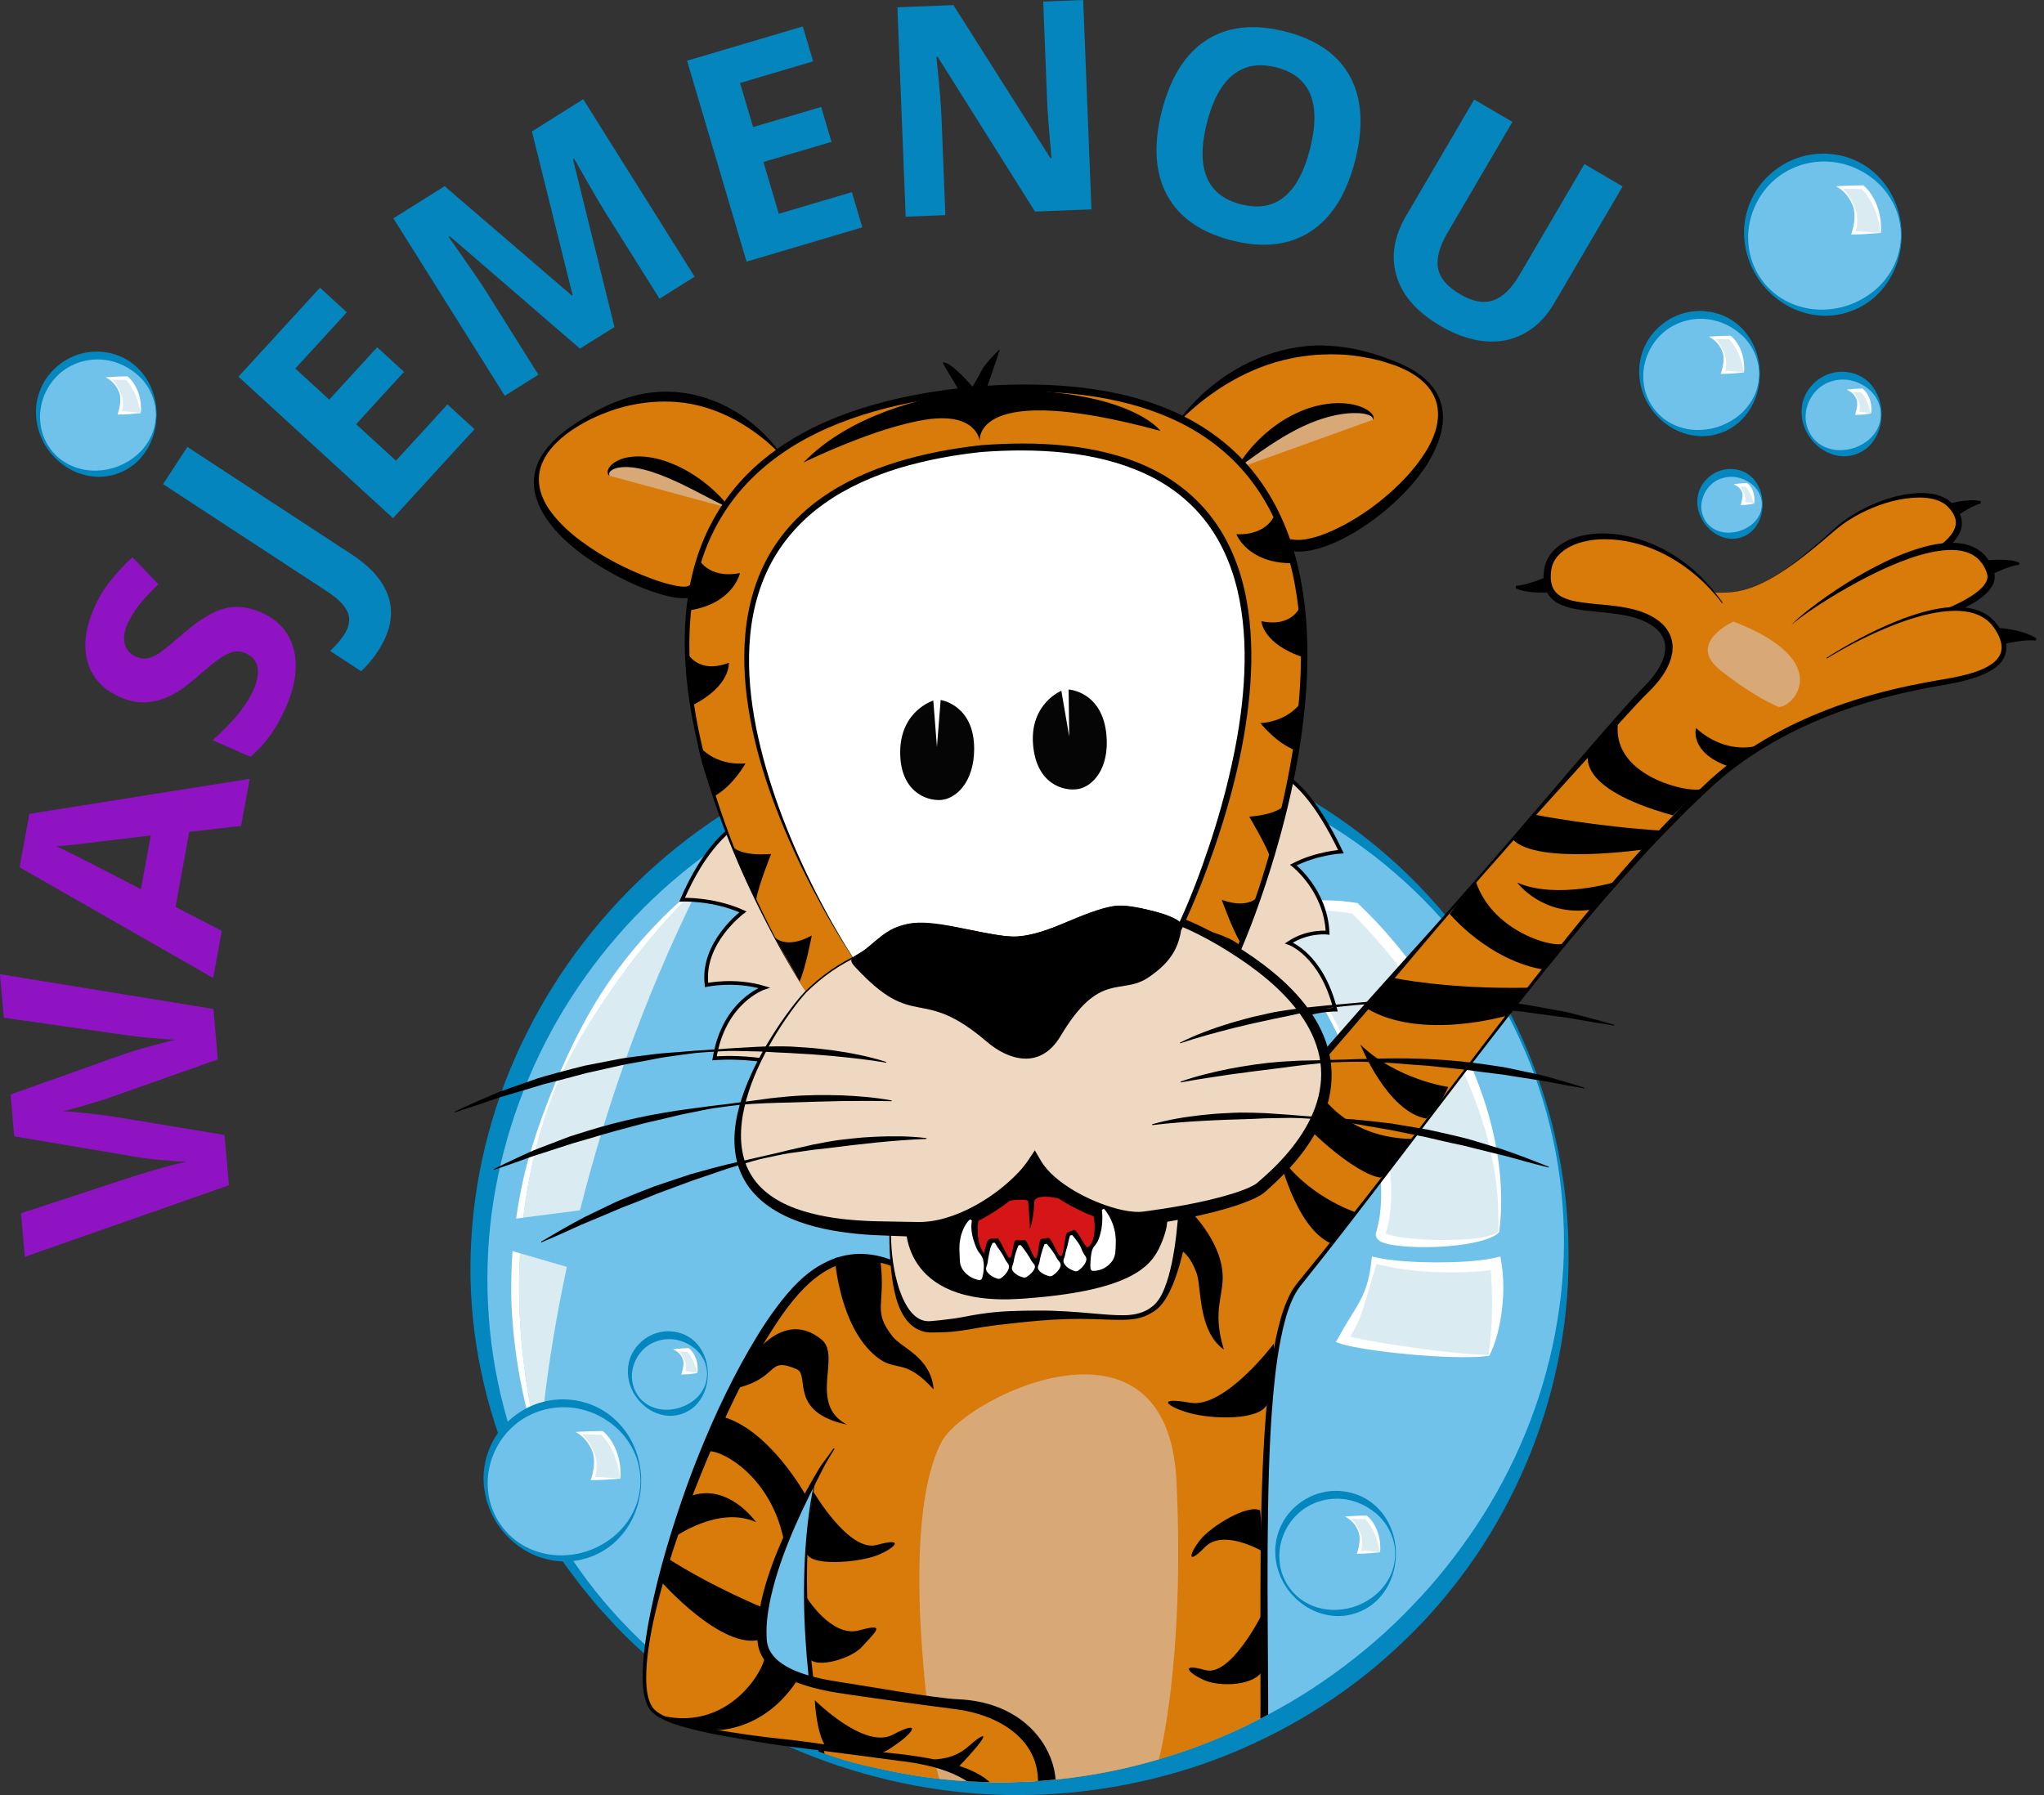 <?xml version="1.0" encoding="utf-8"?>
<!-- Generator: Adobe Illustrator 23.0.1, SVG Export Plug-In . SVG Version: 6.00 Build 0)  -->
<svg version="1.1" id="Tijger_2" xmlns="http://www.w3.org/2000/svg" xmlns:xlink="http://www.w3.org/1999/xlink" x="0px" y="0px"
	 viewBox="0 0 553.32 486.05" style="enable-background:new 0 0 553.32 486.05;" xml:space="preserve">
<rect x="0" y="0" width="553.32" height="486.05" fill="#333333" stroke="none"/>
<style type="text/css">
	.st0{fill-rule:evenodd;clip-rule:evenodd;fill:#71C2EA;}
	.st1{fill:#0486BF;}
	.st2{fill-rule:evenodd;clip-rule:evenodd;fill:#DAEBF2;}
	.st3{fill:#FFFFFF;}
	.st4{display:none;}
	.st5{display:inline;fill-rule:evenodd;clip-rule:evenodd;fill:#DAEBF2;}
	.st6{display:inline;fill:#FFFFFF;}
	.st7{fill:#DAEBF2;}
	.st8{clip-path:url(#SVGID_2_);}
	.st9{fill:#D87B0B;}
	.st10{fill:#D8A977;}
	.st11{fill:#EFD8C2;stroke:#000000;stroke-miterlimit:10;}
	.st12{fill-rule:evenodd;clip-rule:evenodd;fill:#EFD8C2;}
	.st13{fill-rule:evenodd;clip-rule:evenodd;}
	.st14{fill-rule:evenodd;clip-rule:evenodd;fill:#D61616;}
	.st15{fill:#EFD8C2;}
	.st16{fill-rule:evenodd;clip-rule:evenodd;fill:#050505;}
	.st17{fill:#71C2EA;}
	.st18{fill:#0485BE;}
	.st19{fill:#8F13C3;}
</style>
<g id="BG_bubble">
	<g>
		
			<ellipse transform="matrix(0.941 -0.339 0.339 0.941 -99.447 114.207)" class="st0" cx="276.82" cy="341.44" rx="147.76" ry="142.2"/>
		<path class="st1" d="M416.1,291.2c3.26,8.94,5.57,18.22,6.96,27.63c1.45,9.41,1.83,18.98,1.4,28.51
			c-0.93,19.08-5.85,37.99-14.2,55.31c-4.18,8.66-9.17,16.95-15.02,24.62c-2.91,3.84-6,7.55-9.28,11.1
			c-3.29,3.53-6.75,6.9-10.37,10.1c-14.44,12.83-31.49,22.69-49.67,29.09c-18.23,6.3-37.6,9.18-56.78,8.36
			c-9.59-0.4-19.12-1.72-28.43-3.92c-9.32-2.17-18.42-5.21-27.16-9.08c-17.49-7.69-33.5-18.74-46.77-32.51l-4.84-5.29l-4.56-5.54
			c-1.43-1.92-2.89-3.81-4.3-5.75c-1.33-1.99-2.7-3.96-4-5.96c-5.13-8.09-9.42-16.73-12.8-25.72c-6.75-17.97-9.88-37.42-8.69-56.71
			c1.12-19.28,6.27-38.33,14.95-55.62c8.63-17.32,20.67-32.93,35.18-45.76c14.5-12.87,31.55-22.79,49.76-29.38
			c18.25-6.45,37.7-9.66,57.05-8.92c4.83,0.17,9.66,0.58,14.45,1.22c4.79,0.65,9.54,1.55,14.23,2.66c9.4,2.2,18.54,5.41,27.28,9.42
			c17.47,8.04,33.34,19.46,46.24,33.55C399.62,256.69,409.7,273.27,416.1,291.2z M415.53,291.4c-3.27-8.89-7.41-17.46-12.45-25.47
			c-5.07-7.98-10.91-15.48-17.57-22.17c-13.27-13.43-29.27-24.01-46.6-31.08c-8.66-3.56-17.66-6.22-26.8-8.11
			c-4.57-0.94-9.18-1.65-13.81-2.14c-4.63-0.53-9.28-0.82-13.93-0.9c-9.3-0.14-18.62,0.53-27.79,2.06
			c-9.17,1.53-18.19,3.92-26.93,7.1c-8.73,3.2-17.19,7.13-25.2,11.83c-8.01,4.7-15.58,10.16-22.61,16.23
			c-14.05,12.16-25.78,27.03-34.26,43.6c-8.47,16.57-13.79,34.79-15.24,53.4c-0.7,9.3-0.48,18.68,0.68,27.96
			c1.17,9.28,3.31,18.44,6.36,27.32c6.16,17.71,15.95,34.25,28.89,47.97c12.89,13.75,28.75,24.7,46.07,32.13
			c8.67,3.71,17.7,6.53,26.92,8.45c9.22,1.89,18.61,2.89,27.99,2.99c18.78,0.23,37.5-3.18,54.99-9.72
			c8.76-3.25,17.19-7.33,25.23-12.04c8.03-4.74,15.6-10.23,22.66-16.31c3.53-3.05,6.91-6.27,10.12-9.65
			c3.25-3.35,6.33-6.86,9.24-10.51c5.8-7.31,11.03-15.11,15.41-23.4c8.8-16.54,14.36-34.9,15.99-53.72
			c0.85-9.4,0.55-18.91-0.65-28.29C421,309.56,418.7,300.32,415.53,291.4z"/>
	</g>
	<g>
		<path class="st2" d="M405.7,333.54c-4.65,4.49-32.9,3.67-31.97,0.61c9.09-29.78-25.06-80.97-34.12-87.7
			c9.72-1.31,19.79-1.92,27.18-0.49C384.66,263.17,408.76,298.35,405.7,333.54z"/>
		<path class="st3" d="M405.84,333.61c-0.55,0.61-1.12,0.92-1.76,1.25c-0.62,0.32-1.28,0.56-1.94,0.77c-1.32,0.43-2.67,0.74-4.02,1
			c-2.71,0.53-5.45,0.77-8.2,0.95c-2.75,0.13-5.5,0.16-8.26,0.01c-1.38-0.08-2.77-0.2-4.17-0.41c-0.7-0.11-1.4-0.23-2.13-0.42
			c-0.36-0.1-0.73-0.2-1.12-0.36c-0.39-0.18-0.8-0.32-1.33-0.87c-0.25-0.26-0.58-0.88-0.46-1.52c0.01-0.07,0.03-0.14,0.05-0.21
			l0.02-0.07l0.03-0.12l0.06-0.24l0.26-0.94c0.14-0.64,0.3-1.27,0.41-1.92c0.25-1.28,0.39-2.6,0.5-3.91
			c0.17-2.63,0.16-5.28-0.06-7.93c-0.45-5.3-1.52-10.58-2.93-15.77c-2.9-10.38-7.15-20.45-12.44-29.93c-1.31-2.38-2.7-4.71-4.15-7
			c-1.44-2.3-2.95-4.55-4.53-6.76c-1.57-2.21-3.22-4.36-4.96-6.43c-1.74-2.04-3.56-4.13-5.59-5.66l-1.51-1.14l1.89-0.33
			c2.25-0.4,4.51-0.76,6.79-1.06c2.27-0.29,4.56-0.5,6.86-0.65c2.3-0.16,4.61-0.19,6.94-0.13c2.32,0.07,4.66,0.26,7,0.66l0.43,0.07
			l0.34,0.33c6.05,5.75,11.44,12.13,16.28,18.89c2.41,3.39,4.67,6.88,6.79,10.46c2.1,3.59,4.03,7.28,5.79,11.04
			c3.51,7.53,6.32,15.43,7.96,23.58C406.34,316.98,406.89,325.31,405.84,333.61z M405.57,333.48c0.14-4.02,0.04-8.17-0.44-12.22
			c-0.48-4.06-1.19-8.08-2.2-12.03c-2.04-7.89-4.99-15.53-8.62-22.81c-1.82-3.64-3.83-7.19-5.96-10.66
			c-2.12-3.48-4.39-6.86-6.78-10.15c-4.77-6.59-10.06-12.83-15.82-18.54l0.77,0.4c-4.27-0.87-8.78-1-13.26-0.95
			c-2.25,0.02-4.5,0.13-6.75,0.26c-2.26,0.12-4.51,0.29-6.77,0.49l0.38-1.47c1.15,0.91,2.09,1.93,3.02,2.96
			c0.92,1.04,1.78,2.1,2.62,3.19c1.68,2.17,3.25,4.41,4.8,6.66c3.06,4.52,5.92,9.17,8.64,13.9c5.36,9.49,10.33,19.28,13.74,29.76
			c1.71,5.22,3,10.63,3.48,16.18c0.25,2.77,0.28,5.58,0.05,8.37c-0.14,1.4-0.3,2.8-0.59,4.18c-0.12,0.7-0.31,1.38-0.46,2.07
			l-0.29,1.02l-0.07,0.26l-0.04,0.13l-0.02,0.06c0.01-0.03,0.02-0.06,0.02-0.09c0.06-0.3-0.11-0.58-0.14-0.59
			c-0.07-0.05,0.16,0.12,0.39,0.21c0.24,0.11,0.52,0.2,0.81,0.29c0.59,0.18,1.22,0.32,1.86,0.44c1.28,0.24,2.61,0.4,3.94,0.53
			c2.66,0.26,5.36,0.4,8.05,0.42c2.69,0.04,5.39-0.05,8.07-0.27c1.34-0.12,2.67-0.29,3.98-0.58c0.65-0.14,1.3-0.32,1.92-0.54
			C404.47,334.14,405.13,333.81,405.57,333.48z"/>
	</g>
	<g>
		<path class="st2" d="M403.04,367c-9.66,0.69-34.68-2.58-39.53-4.32c6.02-9.6,7.39-15.71,8.6-21.44
			c9.88,2.62,26.93,2.25,32.82,0.87C405.97,349.75,405.32,360.36,403.04,367z"/>
		<path class="st3" d="M403.13,367.12c-0.81,0.09-1.76,0.22-2.58,0.25c-0.83,0.04-1.67,0.09-2.5,0.1c-1.67,0.04-3.34,0.02-5.01-0.03
			c-3.34-0.07-6.66-0.32-9.99-0.58c-3.32-0.3-6.64-0.63-9.95-1.08c-1.66-0.23-3.31-0.48-4.97-0.76c-1.67-0.32-3.28-0.56-5.06-1.14
			l-1.47-0.49l0.82-1.4c0.96-1.65,1.87-3.33,2.88-4.94c0.98-1.63,2.04-3.24,2.93-4.94c0.91-1.7,1.61-3.5,2.08-5.36
			c0.49-1.86,0.78-3.77,0.99-5.7l0.09-0.83l0.92,0.21c2.62,0.59,5.33,0.9,8.04,1.09c2.71,0.2,5.43,0.28,8.15,0.3
			c2.72,0.01,5.45-0.05,8.15-0.22c2.69-0.18,5.43-0.45,7.92-1l1.6-0.35l0.27,1.65c0.36,2.14,0.5,4.29,0.52,6.44
			c0,2.15-0.12,4.28-0.38,6.41c-0.26,2.12-0.65,4.23-1.18,6.3c-0.28,1.03-0.58,2.06-0.96,3.06c-0.18,0.5-0.4,1-0.59,1.49
			C403.67,366.11,403.36,366.68,403.13,367.12z M402.95,366.88c0.08-0.56,0.11-0.99,0.19-1.49c0.07-0.52,0.15-1.03,0.2-1.55
			c0.1-1.04,0.22-2.06,0.28-3.1c0.16-2.06,0.24-4.12,0.27-6.18c0.02-2.06,0.01-4.11-0.08-6.16c-0.07-2.04-0.2-4.08-0.4-6.09
			l1.87,1.29c-2.91,0.58-5.67,0.75-8.47,0.86c-2.79,0.1-5.58,0.09-8.36-0.03c-2.78-0.11-5.56-0.35-8.33-0.71
			c-2.76-0.38-5.52-0.9-8.23-1.7l1.01-0.62c-0.59,1.86-1.15,3.74-1.7,5.61l-1.68,5.63c-0.56,1.89-1.17,3.79-1.99,5.59
			c-0.8,1.81-1.87,3.48-2.95,5.12l-0.65-1.89c1.38,0.47,3.06,0.81,4.64,1.15c1.61,0.32,3.23,0.62,4.86,0.89
			c3.26,0.55,6.53,1.06,9.81,1.5c3.28,0.46,6.57,0.87,9.86,1.21c1.65,0.16,3.3,0.32,4.95,0.43c0.83,0.08,1.65,0.09,2.48,0.14
			C401.39,366.84,402.1,366.84,402.95,366.88z"/>
	</g>
	<g class="st4">
		<path class="st5" d="M189.37,239.85c0,0-71.73,56.11-43.28,153.37"/>
		<path class="st6" d="M189.43,239.93c-2.6,2.36-5.04,4.88-7.43,7.43c-2.39,2.56-4.69,5.2-6.89,7.91
			c-4.46,5.39-8.54,11.07-12.39,16.9c-1.94,2.91-3.79,5.88-5.56,8.9c-0.85,1.53-1.73,3.05-2.55,4.59l-2.33,4.71
			c-2.93,6.37-5.23,13.03-6.99,19.8c-3.49,13.56-5.02,27.55-4.74,41.5c0.29,13.96,2.34,27.85,5.64,41.52l-0.19,0.06
			c-4.53-13.33-7.09-27.38-7.58-41.53c-0.09-7.07,0.17-14.17,1.22-21.17c0.96-7,2.43-13.95,4.6-20.67
			c2.11-6.74,4.62-13.32,7.45-19.77c2.84-6.44,5.96-12.79,9.63-18.83c3.69-6.03,7.94-11.71,12.61-17.01
			c4.69-5.27,9.72-10.28,15.39-14.5L189.43,239.93z"/>
	</g>
	<g>
		<polygon class="st7" points="189.37,239.85 189.37,239.85 189.37,239.85 		"/>
		<path class="st7" d="M140.54,351.68c0.28,13.84,2.31,27.63,5.56,41.18c0.15-2.78,1.36-21.84,7.35-49.82l-12.66-3.69
			C140.55,343.46,140.46,347.57,140.54,351.68z"/>
		<path class="st7" d="M181.99,247.36c-2.39,2.56-4.69,5.2-6.89,7.91c-4.46,5.39-8.54,11.07-12.39,16.9
			c-1.94,2.91-3.79,5.88-5.56,8.9c-0.85,1.53-1.73,3.05-2.55,4.59l-2.33,4.71c-2.93,6.37-5.23,13.03-6.99,19.8
			c-1.66,6.43-2.86,12.96-3.65,19.53l15.38-1.98c6.38-25.4,16.43-55.98,32.23-87.63C186.71,242.41,184.33,244.87,181.99,247.36z"/>
		<polygon class="st7" points="146.08,393.22 146.08,393.22 146.08,393.22 		"/>
		<path class="st3" d="M146.18,393.2c-0.03-0.11-0.05-0.22-0.08-0.34c-0.01,0.23-0.02,0.36-0.02,0.36L146.18,393.2z"/>
		<path class="st3" d="M189.43,239.93l-0.06-0.08c-0.04,0.08-0.08,0.17-0.13,0.25C189.3,240.05,189.37,239.99,189.43,239.93z"/>
		<path class="st3" d="M189.37,239.85l-0.06-0.08c-5.67,4.21-10.69,9.22-15.39,14.5c-4.67,5.3-8.92,10.98-12.61,17.01
			c-3.67,6.05-6.79,12.39-9.63,18.83c-2.83,6.45-5.34,13.03-7.45,19.77c-2.11,6.53-3.55,13.27-4.51,20.08l0.92-0.12l1-0.13
			c0.79-6.57,1.99-13.1,3.65-19.53c1.76-6.77,4.06-13.43,6.99-19.8l2.33-4.71c0.83-1.54,1.71-3.06,2.55-4.59
			c1.76-3.03,3.61-6,5.56-8.9c3.85-5.83,7.93-11.51,12.39-16.9c2.21-2.71,4.51-5.35,6.89-7.91c2.33-2.49,4.72-4.95,7.25-7.26
			C189.28,240.02,189.32,239.94,189.37,239.85L189.37,239.85z"/>
		<path class="st3" d="M140.54,351.68c-0.08-4.11,0.01-8.22,0.25-12.32l-1.07-0.31l-0.98-0.29c-0.31,4.31-0.39,8.65-0.33,12.97
			c0.49,14.15,3.05,28.2,7.58,41.53l0.1-0.03c0,0,0.01-0.13,0.02-0.36C142.85,379.3,140.82,365.52,140.54,351.68z"/>
	</g>
</g>
<g id="lichaam">
	<defs>
		<path id="SVGID_1_" d="M426.82,270.62c-9.44-0.58,25.96-51,66.26-70.04c8.47-4,57.87-14.83,60.13-22.43
			c1.33-4.47-10.3-47.22-21-49.3c-4.57-0.89-36.07,1.37-61.7,27.2c-9.3-0.14-18.78-20.54-41.28-15.85
			c-9.1,1.9-20.94,9.03-22.3,18.78c-1.37,9.78,41.74,8.88,38.54,17.61c-5.87,16.04-100.58,113.67-107.61,119.74
			c-14.05,12.16-107.61,14.48-129.13,48.52c-10.07,15.93-53.16,116.78-35.61,123.65c9,3.52,46.61,5.06,48.44,5.76
			c6.98,2.64,12.39,3.81,19.68,5.33c9.22,1.89,18.61,2.89,27.99,2.99c18.78,0.23,37.5-3.18,54.99-9.72
			c8.76-3.25,17.19-7.33,25.23-12.04c8.03-4.74,15.6-10.23,22.66-16.31c3.53-3.05,6.91-6.27,10.12-9.65
			c3.25-3.35,6.33-6.86,9.24-10.51c5.8-7.31,11.03-15.11,15.41-23.4c8.8-16.54,14.36-34.9,15.99-53.72
			c0.85-9.4-1.04-28.58,5.23-35.66C435.17,303.62,452.25,272.18,426.82,270.62z"/>
	</defs>
	<clipPath id="SVGID_2_">
		<use xlink:href="#SVGID_1_"  style="overflow:visible;"/>
	</clipPath>
	<g id="body_1_" class="st8">
		<path id="fang_25_" d="M410.4,158.63c1.78-0.14,3.45-0.64,5.1-1.22c0.83-0.28,1.65-0.59,2.46-0.93c0.82-0.31,1.64-0.63,2.46-0.97
			c0.82-0.33,1.61-0.79,2.43-1.21c0.82-0.41,1.69-0.66,2.7-0.72l0.82-0.01c0.32,0.02,0.59,0.01,1.22,0.08l0.3,0.05
			c0.15,0.03,0.18,0.03,0.45,0.11c0.11,0.03,0.22,0.07,0.33,0.12c0.06,0.02,0.29,0.13,0.49,0.26c0.21,0.14,0.35,0.26,0.55,0.48
			c0.23,0.26,0.42,0.6,0.53,0.94c0.11,0.34,0.12,0.56,0.12,0.86c0,0.28-0.07,0.59-0.1,0.66c-0.04,0.13-0.09,0.26-0.14,0.38
			l-0.09,0.18l-0.06,0.09c-0.08,0.11-0.16,0.22-0.24,0.32l-0.17,0.17c-0.44,0.37-0.7,0.44-1,0.56c-1.11,0.33-2.14,0.38-3.37,0.17
			l-0.33-0.5c0.25-1.21,0.73-2.16,1.02-2.95c0.05-0.17,0.13-0.39-0.01-0.36c-0.02,0.01-0.04,0.02-0.07,0.04
			c-0.06,0.05-0.11,0.11-0.15,0.18l-0.04,0.05l-0.08,0.14c-0.05,0.1-0.09,0.2-0.12,0.3c-0.02,0.05-0.09,0.33-0.09,0.58
			c0,0.27,0.02,0.46,0.11,0.77c0.09,0.31,0.27,0.63,0.49,0.87c0.18,0.2,0.3,0.31,0.49,0.43c0.18,0.12,0.39,0.21,0.42,0.23
			c0.08,0.04,0.16,0.07,0.25,0.09l0.28,0.08l0.1,0.02l0.03,0.02c0.18,0.07,0,0.13-0.12,0.23l-0.49,0.26
			c-0.73,0.35-1.61,0.57-2.52,0.61c-0.92,0.03-1.87,0.03-2.79,0.13c-0.93,0.09-1.86,0.16-2.8,0.22c-0.95,0.02-1.9,0.03-2.85-0.01
			c-1.9-0.12-3.87-0.33-5.63-1.16L410.4,158.63z"/>
		<path id="fang_23_" d="M536.19,136.31c-1.71,0.51-3.23,1.36-4.72,2.28c-0.75,0.45-1.48,0.93-2.21,1.43
			c-0.74,0.47-1.47,0.97-2.19,1.47c-0.73,0.5-1.41,1.11-2.11,1.7c-0.71,0.58-1.51,1.01-2.49,1.27l-0.8,0.19
			c-0.32,0.05-0.58,0.12-1.2,0.18l-0.31,0.02c-0.15,0-0.18,0.01-0.46-0.01c-0.12-0.01-0.23-0.02-0.34-0.04
			c-0.07-0.01-0.31-0.06-0.54-0.15c-0.23-0.1-0.4-0.18-0.64-0.35c-0.28-0.21-0.54-0.5-0.72-0.8c-0.18-0.31-0.23-0.52-0.3-0.81
			c-0.06-0.27-0.06-0.59-0.04-0.67c0.01-0.13,0.03-0.27,0.06-0.4l0.05-0.19l0.04-0.1c0.05-0.12,0.11-0.25,0.17-0.36l0.14-0.2
			c0.35-0.46,0.59-0.58,0.85-0.75c1.02-0.56,2.01-0.83,3.26-0.89l0.43,0.42c0.01,1.23-0.25,2.26-0.37,3.1
			c-0.01,0.18-0.04,0.41,0.09,0.35c0.02-0.02,0.04-0.03,0.06-0.05c0.04-0.06,0.08-0.13,0.11-0.21l0.02-0.06l0.04-0.15
			c0.03-0.1,0.04-0.21,0.05-0.32c0.01-0.05,0.02-0.34-0.04-0.58c-0.06-0.27-0.12-0.44-0.28-0.73c-0.16-0.29-0.4-0.55-0.66-0.74
			c-0.22-0.16-0.36-0.23-0.57-0.32c-0.2-0.08-0.42-0.12-0.46-0.13c-0.09-0.02-0.17-0.03-0.26-0.04l-0.29-0.02l-0.1,0l-0.04-0.01
			c-0.19-0.03-0.02-0.13,0.07-0.25l0.43-0.36c0.64-0.5,1.45-0.9,2.33-1.13c0.9-0.23,1.82-0.43,2.7-0.72
			c0.89-0.28,1.78-0.56,2.69-0.81c0.92-0.23,1.85-0.43,2.78-0.6c1.88-0.29,3.85-0.5,5.75-0.07L536.19,136.31z"/>
		<path id="fang_21_" d="M546.52,152.93c-1.77,0.25-3.4,0.86-5.01,1.55c-0.81,0.33-1.6,0.7-2.4,1.09c-0.8,0.36-1.59,0.74-2.39,1.13
			c-0.8,0.38-1.56,0.89-2.34,1.36c-0.79,0.47-1.64,0.77-2.65,0.89l-0.82,0.07c-0.32,0-0.59,0.03-1.22,0l-0.31-0.03
			c-0.15-0.02-0.18-0.02-0.45-0.08c-0.11-0.03-0.22-0.06-0.33-0.1c-0.06-0.02-0.3-0.11-0.51-0.23c-0.22-0.13-0.37-0.23-0.58-0.44
			c-0.25-0.25-0.46-0.57-0.59-0.9c-0.13-0.33-0.15-0.55-0.18-0.85c-0.02-0.28,0.03-0.59,0.06-0.66c0.03-0.13,0.07-0.26,0.12-0.39
			l0.08-0.18l0.05-0.09c0.07-0.12,0.14-0.23,0.22-0.33l0.16-0.18c0.41-0.4,0.67-0.48,0.96-0.62c1.09-0.4,2.11-0.52,3.36-0.39
			l0.36,0.48c-0.18,1.22-0.59,2.2-0.83,3.01c-0.04,0.17-0.1,0.4,0.04,0.36c0.02-0.01,0.04-0.02,0.07-0.04
			c0.05-0.06,0.1-0.12,0.14-0.19l0.03-0.06l0.07-0.14c0.04-0.1,0.07-0.2,0.1-0.31c0.01-0.05,0.07-0.33,0.05-0.58
			c-0.02-0.27-0.05-0.45-0.16-0.76c-0.11-0.31-0.31-0.61-0.54-0.83c-0.2-0.19-0.32-0.29-0.51-0.4c-0.18-0.11-0.4-0.18-0.43-0.2
			c-0.08-0.03-0.17-0.06-0.25-0.08l-0.29-0.06l-0.1-0.01l-0.03-0.01c-0.18-0.06-0.01-0.13,0.11-0.23l0.48-0.29
			c0.71-0.4,1.57-0.67,2.48-0.77c0.92-0.09,1.86-0.15,2.78-0.31c0.92-0.15,1.85-0.28,2.78-0.4c0.94-0.09,1.89-0.15,2.84-0.18
			c1.9-0.01,3.89,0.08,5.69,0.8L546.52,152.93z"/>
		<path id="fang_19_" d="M551.07,173.45c-1.78-0.18-3.5,0.01-5.23,0.29c-0.86,0.13-1.73,0.29-2.59,0.48
			c-0.86,0.15-1.72,0.33-2.59,0.52c-0.87,0.18-1.73,0.48-2.6,0.76c-0.88,0.26-1.78,0.35-2.79,0.22l-0.81-0.13
			c-0.32-0.08-0.58-0.11-1.18-0.29l-0.29-0.1c-0.14-0.06-0.17-0.06-0.42-0.18c-0.1-0.05-0.2-0.11-0.3-0.17
			c-0.06-0.03-0.27-0.18-0.44-0.35c-0.18-0.18-0.3-0.32-0.46-0.57c-0.18-0.3-0.31-0.67-0.36-1.02c-0.05-0.35-0.02-0.57,0.03-0.86
			c0.05-0.27,0.17-0.57,0.22-0.63c0.06-0.12,0.13-0.24,0.21-0.35l0.12-0.16l0.07-0.08c0.09-0.1,0.19-0.19,0.3-0.27l0.2-0.13
			c0.49-0.29,0.77-0.31,1.08-0.37c1.15-0.13,2.17,0.01,3.35,0.43l0.24,0.55c-0.47,1.14-1.1,1.99-1.53,2.72
			c-0.08,0.16-0.2,0.36-0.05,0.36c0.03-0.01,0.05-0.01,0.07-0.02c0.06-0.04,0.13-0.09,0.18-0.15l0.04-0.05l0.1-0.12
			c0.06-0.09,0.12-0.18,0.17-0.27c0.02-0.04,0.14-0.31,0.19-0.55c0.05-0.27,0.06-0.45,0.03-0.78c-0.04-0.32-0.16-0.66-0.33-0.94
			c-0.14-0.23-0.24-0.35-0.4-0.51c-0.15-0.15-0.34-0.27-0.37-0.3c-0.07-0.05-0.15-0.1-0.22-0.14l-0.26-0.13l-0.1-0.04l-0.03-0.02
			c-0.16-0.1,0.03-0.13,0.16-0.2l0.53-0.17c0.79-0.22,1.68-0.27,2.59-0.15c0.92,0.13,1.85,0.3,2.77,0.38
			c0.93,0.08,1.86,0.17,2.79,0.29c0.93,0.14,1.87,0.31,2.8,0.52c1.84,0.45,3.75,1.02,5.33,2.15L551.07,173.45z"/>
		<g>
			<path class="st9" d="M468.78,160.36c7.7-0.78,16.04-6.39,27.52-16.7c9.61-8.63,25.94-12.46,31.43-7.04
				c8.61,8.48-6.85,14.09-13.3,19.96c-6.46,5.87-15.52,13.43-15.52,13.43l-16.3,18.91l-27.78-9.26l4.83-6.98
				c0,0-4.87-6.34-4.09-9.85C456.34,159.31,463.89,160.86,468.78,160.36z"/>
			<path d="M468.78,160.36c4.83-0.55,9.25-2.81,13.26-5.42c4.02-2.67,7.74-5.74,11.34-8.94c1.8-1.59,3.51-3.31,5.48-4.76
				c1.95-1.45,4.04-2.72,6.22-3.8c4.37-2.13,9.1-3.66,14.04-3.92c2.45-0.1,5.04,0.11,7.38,1.33c0.58,0.3,1.13,0.69,1.63,1.14
				c0.48,0.44,0.91,0.9,1.31,1.41c0.8,1.01,1.47,2.25,1.62,3.67c0.16,1.42-0.29,2.83-0.98,3.96c-0.69,1.14-1.56,2.09-2.47,2.95
				c-1.84,1.71-3.86,3.1-5.86,4.47c-2,1.36-4.02,2.66-5.82,4.13l-5.38,4.79c-3.65,3.17-7.33,6.29-11.04,9.39l0.11-0.11l-8.24,9.38
				l-8.29,9.34l-0.3,0.34l-0.41-0.14l-27.65-9.67l-0.29-0.1l0.18-0.25l4.91-6.92l0,0.15c-1.23-1.7-2.33-3.49-3.18-5.42
				c-0.41-0.96-0.76-1.96-0.89-3.01c-0.06-0.52-0.07-1.06,0.06-1.57c0.13-0.51,0.44-0.98,0.87-1.29c0.87-0.63,1.94-0.81,2.97-0.94
				c1.04-0.11,2.09-0.12,3.13-0.12C464.6,160.42,466.69,160.55,468.78,160.36z M468.78,160.36c-2.08,0.2-4.18,0.09-6.26,0.09
				c-1.04,0-2.09,0.02-3.13,0.13c-1.02,0.13-2.09,0.32-2.93,0.94c-0.42,0.31-0.71,0.76-0.84,1.26c-0.13,0.5-0.12,1.03-0.05,1.54
				c0.14,1.03,0.51,2.02,0.93,2.96c0.87,1.89,2,3.66,3.25,5.32l0.05,0.07l-0.05,0.08l-4.74,7.04l-0.12-0.35l27.92,8.85l-0.71,0.2
				l8.01-9.58l8.07-9.53l0.05-0.06l0.07-0.05c3.68-3.1,7.34-6.24,10.95-9.42l2.71-2.38c0.91-0.79,1.75-1.61,2.75-2.42
				c1.95-1.56,4-2.87,6-4.2c2-1.32,3.99-2.65,5.71-4.19c1.7-1.52,3.19-3.42,3.03-5.45c-0.08-1-0.54-2-1.21-2.89
				c-0.33-0.44-0.72-0.88-1.11-1.27c-0.39-0.37-0.82-0.7-1.3-0.96c-1.93-1.09-4.33-1.4-6.66-1.36c-4.71,0.1-9.4,1.45-13.74,3.42
				c-2.17,0.99-4.26,2.18-6.22,3.55c-1.96,1.36-3.72,3.02-5.58,4.57c-3.69,3.11-7.46,6.15-11.53,8.74
				C478.05,157.6,473.61,159.84,468.78,160.36z"/>
		</g>
		<path class="st9" d="M222.73,470.27c0,0-9.39-33.65-1.57-71.74c7.83-38.09,14.87-40.17,14.87-40.17l73.04-23.22l47.74-46.7
			c0,0,55.83-64.96,72.26-83.48s22.43-21.91,22.43-30.78s11.48-6.52,11.48-6.52l23.22,6l7.83-0.52l-0.52,3.13l3.13,15.91
			c0,0-25.21,7.32-49.09,35.43c0,0-29.43,33.43-49.78,60.3s-38.61,50.35-38.61,50.35s-8.09,8.87-10.17,13.57
			c-2.09,4.7-8.09,23.48-7.57,60.26c0.52,36.78,1.57,49.57,0.52,51.13c-1.04,1.57-4.17,11.48-47.74,19.3
			S227.17,479.92,222.73,470.27z"/>
		<g>
			<path class="st9" d="M484.95,169.36c0.91-2.35,46.7-35.48,53.87-14.48c3.16,9.26-30.39,16.43-30.39,16.43l-11.93,10.17"/>
			<path d="M484.95,169.36c0.57-0.88,1.41-1.53,2.17-2.23c0.78-0.69,1.59-1.33,2.41-1.98c1.64-1.28,3.31-2.52,5.01-3.71
				c3.4-2.39,6.93-4.61,10.58-6.63c3.65-2.01,7.41-3.87,11.36-5.32c3.94-1.43,8.08-2.61,12.47-2.5c2.17,0.06,4.45,0.54,6.41,1.77
				c1.98,1.2,3.42,3.18,4.18,5.26c0.21,0.48,0.38,1.15,0.44,1.79c-0.01,0.33,0.01,0.66-0.03,0.98l-0.23,0.94
				c-0.44,1.19-1.19,2.11-1.98,2.91c-1.62,1.56-3.48,2.66-5.36,3.64c-3.78,1.92-7.73,3.32-11.73,4.53c-4,1.21-8.03,2.2-12.13,3.02
				l0.23-0.11l-6.12,4.91c-2.04,1.64-4.09,3.27-6.15,4.87c1.91-1.79,3.84-3.55,5.78-5.3l5.81-5.27l0.09-0.08l0.14-0.04
				c4-0.99,7.97-2.16,11.88-3.47c3.89-1.34,7.76-2.78,11.34-4.69c1.77-0.96,3.48-2.06,4.85-3.38c0.65-0.67,1.22-1.41,1.5-2.18
				c0.04-0.19,0.08-0.38,0.14-0.58c0.02-0.19,0-0.38,0.01-0.57c-0.05-0.38-0.12-0.73-0.32-1.21c-0.67-1.79-1.85-3.31-3.41-4.3
				c-1.56-0.99-3.48-1.44-5.43-1.5c-1.96-0.08-3.96,0.18-5.93,0.58c-1.98,0.4-3.94,0.98-5.87,1.64c-3.85,1.36-7.62,3.03-11.29,4.91
				c-3.67,1.87-7.26,3.92-10.78,6.09c-1.76,1.08-3.5,2.21-5.2,3.38c-0.85,0.59-1.69,1.19-2.52,1.81
				C486.47,167.96,485.58,168.54,484.95,169.36z"/>
		</g>
		<g>
			<path class="st9" d="M319.95,330.18c0,0,117.87-136.12,125.02-142.83c9.39-8.8,9.39-17.41-1.57-20.93
				c-10.96-3.52-26.02,0.68-24.46-11.93c1.57-12.62,30.42-14.67,47.35,8.8"/>
			<path d="M319.87,330.12c8.06-9.87,16.28-19.61,24.53-29.31l12.44-14.5c4.14-4.84,8.38-9.59,12.57-14.39l12.75-14.23l6.39-7.11
				l6.33-7.16c8.45-9.53,16.73-19.21,25.02-28.89c4.15-4.84,8.26-9.7,12.46-14.49c2.1-2.4,4.18-4.81,6.3-7.19l3.19-3.57
				c1.1-1.16,2.24-2.41,3.32-3.48c0.56-0.54,1.07-1.12,1.57-1.71c0.53-0.57,0.96-1.2,1.41-1.81c0.47-0.61,0.81-1.28,1.21-1.92
				c0.3-0.68,0.69-1.33,0.88-2.04c0.28-0.69,0.38-1.4,0.51-2.1l0.03-1.05c0.03-0.35-0.09-0.69-0.12-1.03
				c-0.25-1.35-0.96-2.57-1.96-3.58c-2.09-1.96-5.01-3.12-8-3.77c-3.01-0.67-6.16-0.92-9.34-1.24c-1.59-0.16-3.2-0.34-4.82-0.64
				c-1.61-0.3-3.27-0.73-4.83-1.6c-1.55-0.84-2.95-2.36-3.46-4.13c-0.57-1.76-0.48-3.51-0.21-5.19c0.3-1.75,1.14-3.4,2.31-4.69
				c1.17-1.3,2.62-2.26,4.14-2.98c1.52-0.73,3.14-1.18,4.76-1.47c1.62-0.3,3.27-0.43,4.9-0.4c3.28,0.01,6.51,0.61,9.6,1.57
				c3.1,0.96,6.06,2.31,8.81,3.98c5.53,3.34,10.16,7.98,13.79,13.22l-0.16,0.12c-3.84-5.07-8.65-9.37-14.14-12.46
				c-5.47-3.09-11.69-4.91-17.9-4.86c-1.55,0-3.09,0.15-4.59,0.46c-1.5,0.3-2.97,0.74-4.32,1.42c-1.34,0.66-2.57,1.53-3.52,2.62
				c-0.95,1.08-1.58,2.39-1.79,3.79c-0.21,1.44-0.21,2.98,0.22,4.26c0.39,1.31,1.32,2.3,2.54,2.99c1.23,0.68,2.7,1.08,4.21,1.35
				c1.51,0.27,3.07,0.44,4.65,0.6c3.15,0.3,6.38,0.54,9.59,1.24c3.19,0.7,6.46,1.88,9.02,4.35c1.23,1.26,2.18,2.9,2.48,4.69
				c0.05,0.45,0.16,0.9,0.14,1.34l-0.05,1.33c-0.16,0.86-0.31,1.73-0.63,2.52c-0.24,0.83-0.68,1.56-1.03,2.33
				c-0.45,0.7-0.85,1.45-1.35,2.1c-0.5,0.66-0.98,1.34-1.54,1.94c-0.54,0.62-1.09,1.23-1.68,1.79c-1.2,1.16-2.2,2.26-3.31,3.39
				l-3.23,3.51c-2.16,2.33-4.29,4.71-6.43,7.06l-12.83,14.16c-4.25,4.74-8.55,9.44-12.74,14.24c-4.22,4.77-8.44,9.54-12.58,14.38
				l-6.23,7.24l-6.17,7.3l-12.34,14.59c-4.17,4.81-8.28,9.68-12.5,14.45l-12.61,14.35c-8.45,9.54-16.92,19.05-25.54,28.43
				L319.87,330.12z"/>
		</g>
		<g>
			<path class="st9" d="M494.47,178.23c0,0,35.84-23.19,45.91-8.43c8.61,12.61-11.74,14.3-18.13,15.61
				c-3.98,0.81-17.37,3.05-32.35,9.64c-1.93,0.85-3.89,1.77-5.86,2.78c-7.24,3.69-14.61,8.44-21.27,14.58
				c-35.24,32.48-70.28,84.99-111.26,135.52c-10.92,13.46-9.26,72.21-9.26,113.74c0,19.01,0.87,34.43-58.1,37.29
				c-56.33,2.76-59.64-5.56-63.2-34.15c-1.79-11.56-5.26-38.78-0.49-63.05"/>
			<path d="M494.42,178.14c5.84-3.74,11.98-7.04,18.41-9.71c3.22-1.32,6.52-2.46,9.94-3.24c3.41-0.75,6.98-1.16,10.52-0.5
				c1.75,0.35,3.5,1,4.98,2.08c1.5,1.05,2.65,2.56,3.52,4.11c0.86,1.56,1.55,3.4,1.27,5.36c-0.26,1.97-1.6,3.58-3.07,4.64
				c-1.49,1.09-3.15,1.81-4.81,2.41c-1.67,0.59-3.38,1.04-5.09,1.42c-1.71,0.37-3.43,0.68-5.14,0.97c-0.85,0.15-1.71,0.29-2.53,0.46
				l-2.55,0.51c-13.52,2.68-26.77,7.05-38.79,13.75c-6,3.34-11.7,7.24-16.82,11.81c-2.53,2.32-5.01,4.75-7.52,7.12
				c-2.41,2.48-4.86,4.91-7.26,7.4c-9.56,10-18.57,20.53-27.35,31.25c-8.8,10.7-17.25,21.69-25.71,32.67l-25.25,33.05
				c-4.21,5.51-8.47,10.98-12.75,16.44l-6.46,8.15c-1.02,1.3-1.81,2.81-2.46,4.38c-0.65,1.57-1.18,3.2-1.63,4.85
				c-1.77,6.63-2.6,13.52-3.23,20.39c-0.61,6.88-0.94,13.8-1.15,20.71c-0.4,13.84-0.4,27.69-0.31,41.55l0.12,20.8
				c0,3.46,0.07,6.95-0.24,10.49c-0.32,3.52-1.08,7.14-2.85,10.36c-1.74,3.24-4.43,5.87-7.43,7.84c-3.01,1.97-6.29,3.39-9.63,4.51
				c-6.7,2.23-13.61,3.42-20.53,4.28c-6.92,0.85-13.87,1.31-20.81,1.61c-6.94,0.31-13.89,0.45-20.85,0.26
				c-3.48-0.1-6.97-0.3-10.45-0.67c-3.48-0.38-6.95-0.95-10.36-1.91c-3.39-0.98-6.75-2.4-9.58-4.66c-2.85-2.24-4.95-5.35-6.29-8.64
				c-1.36-3.3-2.12-6.75-2.72-10.19c-0.6-3.44-0.98-6.91-1.43-10.32c-0.99-6.87-1.71-13.79-2.12-20.72
				c-0.44-6.93-0.49-13.89-0.15-20.83c0.34-6.93,1.1-13.86,2.5-20.65l0.2,0.04c-2.47,13.65-2.49,27.6-1.5,41.37
				c0.52,6.9,1.33,13.76,2.42,20.6c0.5,3.45,0.92,6.87,1.55,10.25c0.63,3.38,1.39,6.73,2.71,9.84c1.29,3.11,3.24,5.91,5.87,7.95
				c2.61,2.06,5.77,3.38,9.03,4.29c3.27,0.9,6.67,1.43,10.08,1.78c3.41,0.35,6.86,0.51,10.3,0.59c6.9,0.14,13.81-0.09,20.72-0.39
				c6.91-0.3,13.8-0.77,20.64-1.63c6.83-0.86,13.64-2.06,20.11-4.22c3.22-1.09,6.35-2.46,9.14-4.29c2.78-1.84,5.18-4.21,6.73-7.1
				c1.58-2.88,2.29-6.19,2.59-9.55c0.31-3.37,0.26-6.82,0.27-10.29l-0.02-20.79c0-13.86,0-27.74,0.57-41.61
				c0.29-6.94,0.69-13.87,1.38-20.79c0.72-6.91,1.62-13.84,3.5-20.59c0.48-1.68,1.04-3.35,1.74-4.98c0.69-1.62,1.53-3.21,2.67-4.63
				l6.55-8.07c4.34-5.4,8.66-10.82,12.93-16.28c8.52-10.93,16.95-21.93,25.36-32.96c8.38-11.05,16.84-22.02,25.45-32.9
				c8.63-10.86,17.51-21.54,26.96-31.71c2.37-2.54,4.82-5.01,7.24-7.5c2.52-2.4,4.98-4.84,7.55-7.21c5.21-4.68,10.98-8.72,17.1-12.1
				c12.26-6.75,25.7-11.08,39.35-13.72l2.55-0.49c0.87-0.17,1.73-0.31,2.58-0.46c1.71-0.28,3.4-0.57,5.08-0.93
				c1.68-0.35,3.33-0.76,4.94-1.31c1.6-0.54,3.16-1.22,4.48-2.16c1.32-0.93,2.38-2.21,2.6-3.73c0.24-1.52-0.28-3.13-1.07-4.58
				c-0.8-1.48-1.79-2.81-3.13-3.77c-1.31-0.99-2.88-1.6-4.51-1.95c-3.29-0.67-6.77-0.32-10.11,0.34c-3.36,0.68-6.66,1.74-9.88,2.97
				c-6.44,2.5-12.64,5.65-18.55,9.24L494.42,178.14z"/>
		</g>
		<path class="st10" d="M255.19,389.88c-10.96,19.7-4.87,69.28-2.31,85.51c0.35,2.21,1.01,5.29,1.9,8.12
			c4.59,0.35,9.2,0.4,13.81,0.25c13.17-0.47,26.32-2.34,39.14-5.43c1.93-0.47,3.85-0.98,5.76-1.52c0.08-0.14,0.17-0.29,0.22-0.43
			c0,0,7.08-25.9,4.77-75.25C316.16,351.79,262.57,377.77,255.19,389.88z"/>
		<path id="handpatch" class="st10" d="M481.37,191.37c3.28,0.83,16.44-12.02-12.09-23.06c0,0-13.07,5.77-3.41,13.31
			S481.37,191.37,481.37,191.37z"/>
		<g>
			<path class="st9" d="M261.6,359.14c0,0-21.39-31.83-43.3-12.52c-21.91,19.3-52.17,104.35-41.74,116.35
				c7.31,8.41,43.91,8.65,65.73,11.1c3.63,0.41,24.36,6.83,24.62,9.95c9.91,15,22.76,2.53,13.17-12c-5.6-8.48-10.4-8.61-34.76-11.74
				c-18.59-3.91-38.15-4.11-39.02-16.09c-1.57-21.39,23.48-58.96,23.48-58.96"/>
			<path d="M261.48,359.22c-3.6-4.71-7.82-8.99-12.64-12.37c-2.42-1.66-4.99-3.12-7.71-4.12c-2.72-0.99-5.59-1.53-8.43-1.41
				c-2.85,0.09-5.62,0.94-8.14,2.25c-2.53,1.31-4.8,3.14-6.84,5.16c-4.06,4.14-7.35,9.1-10.42,14.13
				c-3.06,5.05-5.82,10.31-8.4,15.64c-2.62,5.32-5,10.76-7.31,16.22c-4.58,10.95-8.73,22.11-12,33.54
				c-1.62,5.71-3.06,11.49-3.93,17.36c-0.44,2.93-0.75,5.88-0.73,8.83c0.01,1.47,0.1,2.94,0.38,4.36c0.28,1.41,0.75,2.81,1.62,3.86
				c0.94,1,2.23,1.73,3.56,2.31c1.34,0.59,2.74,1.05,4.15,1.45c2.84,0.81,5.76,1.37,8.68,1.86c5.86,0.98,11.15,1.81,19.21,2.66
				c8.05,0.85,18.78,2.65,24.3,3.29c5.52,0.64,27.98,2,32.68,10.33c0.52,0.91,1.5,1.68,2.05,2.24c1.82,1.84,9.14-0.83,9.2-1.17
				c2.25-15.07-11.55-21.47-21.72-22.79s-26.31-3.54-32.37-4.49c-3.02-0.49-6.04-1.14-9-2.1c-2.95-0.97-5.9-2.23-8.45-4.32
				c-1.27-1.04-2.4-2.36-3.16-3.91c-0.4-0.76-0.65-1.6-0.83-2.44c-0.09-0.42-0.12-0.85-0.17-1.27l-0.03-1.18
				c-0.07-3.15,0.35-6.23,0.98-9.23c1.29-6.01,3.44-11.72,5.87-17.27c2.45-5.54,5.18-10.93,8.19-16.17c3-5.23,2.16-3.38,5.6-8.33
				l0.25,0.17c-3.14,5.13-2.09,3.37-4.84,8.71c-2.73,5.35-5.34,10.76-7.56,16.31c-2.24,5.54-4.11,11.24-5.24,17.03
				c-0.55,2.89-0.88,5.82-0.76,8.7l0.05,1.07c0.06,0.32,0.07,0.65,0.15,0.96c0.15,0.62,0.34,1.24,0.65,1.8
				c0.59,1.14,1.47,2.16,2.54,3c2.15,1.7,4.85,2.83,7.62,3.67c2.78,0.85,5.68,1.41,8.6,1.84c5.85,0.86,25.75,4.44,32.3,4.72
				c29.45,1.27,33.18,33.97,16.43,34.34c-10.66,0.23-2.79-14.39-32.68-17.7c-11.93-1.63-26.04-3.4-30.91-4.02
				c-4.88-0.62-11.56-1.89-17.47-2.89c-2.95-0.52-7.55-1.61-10.44-2.45c-1.44-0.43-2.88-0.91-4.27-1.54
				c-1.38-0.63-2.75-1.39-3.85-2.58c-1.05-1.26-1.54-2.79-1.85-4.28c-0.3-1.5-0.4-3.02-0.42-4.53c-0.03-3.02,0.23-6.02,0.61-8.99
				c0.81-5.94,2.04-11.81,3.49-17.61c1.46-5.8,3.16-11.54,5.02-17.23c1.86-5.68,3.87-11.33,6.12-16.88
				c4.46-11.11,9.62-21.97,15.9-32.23c1.58-2.56,3.25-5.07,5.06-7.5c1.81-2.42,3.73-4.78,5.94-6.92c2.2-2.15,4.71-4.02,7.52-5.38
				c2.79-1.36,5.89-2.2,9.02-2.21c3.12-0.04,6.2,0.64,9.04,1.78c2.85,1.13,5.45,2.76,7.86,4.59c4.78,3.7,8.87,8.18,12.19,13.17
				L261.48,359.22z"/>
		</g>
		<g id="strepen">
			<path d="M366.73,328.16c0,0-13.5-4.5-20.74-16.04c0,0,4.48,20.29,14.35,24.59C360.34,336.71,363.7,333.39,366.73,328.16z"/>
			<path d="M354.45,291.07c0,0,6.22,17.03,27.93,17.33c0,0-4.79,7.63-8.61,10.47c-6.88-0.81-21.77-14.25-25.44-20.4
				C348.34,298.46,350.07,294.6,354.45,291.07z"/>
			<path d="M392.07,294.33c0,0-14.04-2.01-23.82-11.5c0,0,7.26,18.22,17.87,20.05C386.12,302.88,389.48,299.94,392.07,294.33z"/>
			<path d="M423.73,255.05c-0.63,2.38-19.38-1.73-24.2-16.34c-1.57,1.17-5.98,7.5-7.09,8.74c0,0,10.5,12.72,25.81,15.16
				C418.25,262.62,421.97,258.64,423.73,255.05z"/>
			<path d="M415.38,220.59c0,0,16.76,3.26,34.76,4.34c-0.78,1.43-3.82,3.85-4.3,4.96c0,0-29.96,4.51-36.33-2.64
				C409.52,227.24,413.31,222.62,415.38,220.59z"/>
			<path d="M377.1,264.77c0,0,14.48,3.13,36.72,2.67c-0.78,1.43-5.12,6.4-5.61,7.5c0,0-23.48,7.04-38.35-1.96
				C369.86,272.99,375.03,266.81,377.1,264.77z"/>
			<path d="M437.42,238.77c0,0-15.93,4.91-26.7,0.22c0,0,6.85,9.29,20.08,7.31C430.8,246.29,434.89,243.84,437.42,238.77z"/>
			<path d="M461,213.41c-1.6,1.87-25-2.46-22.99-17.71c-1.92,0.38-6.29,7.19-7.83,7.83c0,0-5.09,9.59,22.7,17.25
				C452.89,220.79,457.86,215.88,461,213.41z"/>
			<path d="M476.33,201.74c0,0-8.46,3.23-17.22-4.6c0,0-1.86,6.5,8.51,10.28C467.62,207.42,472.35,205.76,476.33,201.74z"/>
			<path d="M190.49,393.7c0.54-3.21,17.53,3.34,21.63,23.05c1.33-1.58,5.1-10.13,6.04-11.8c0,0-9.95-18.16-23-21.46
				C195.17,383.49,192,388.86,190.49,393.7z"/>
			<path d="M206.89,435.46c0,0-13.73-5.55-26.36-13.62c-0.74,1.64-0.87,5.27-1.51,6.48c0,0,16.53,18.66,26.89,15.61
				C205.91,443.92,206.47,438.27,206.89,435.46z"/>
			<path d="M215.69,370.75c-8.63-3.71-4.03,2.7-18.02,5.53c1.01-1.73,5.53-7.88,6.24-9.2c0,0,8.55-12.67,18.57-4.29
				c5.29,4.42-3.76,17.36,6.78,22.96C213.34,382.36,219.35,372.32,215.69,370.75z"/>
			<path d="M241.7,361.96c-5.76-7.24-1.78-8.5-3.4-20.9c-1.21,1.01-11.36-1.1-12.3-0.38c0,0,1.13,18.66,11.36,26.77
				c5.4,4.28,7.42,0,15.38,8.77C252.03,367.51,244.14,365.04,241.7,361.96z"/>
			<path d="M323.91,344.68c-3.29-8.65-6.4-5.87-16.24-13.59c1.49-0.53,4.86-10.33,5.95-10.77c0,0,15.47,10.49,17.23,23.43
				c0.93,6.83-3.02,10.35,0.46,21.68C324.18,360.37,325.3,348.35,323.91,344.68z"/>
			<path d="M182.31,416.38c0,0,12.24-8.87,22.37-4.21c0,0-7.91-11.35-18.57-6.76C186.11,405.41,183.25,409.28,182.31,416.38z"/>
			<path d="M206.83,446.97c2.27,1.76-8.04,22.56-28.05,17.49c0.23,1.7,11.09,3.91,14.15,4.04c0,0,13.17,0.91,22.59-13.08
				C215.51,455.43,209.67,450.16,206.83,446.97z"/>
			<path d="M341.49,437.34c0,0-8.41,16.83-15.26,14.87c-6.85-1.96-4.7,0.78-0.2,2.74c4.5,1.96,13.7,1.37,15.65-2.54
				C343.65,448.49,341.49,437.34,341.49,437.34z"/>
			<path d="M341.49,419.92c0,0-10.41-6.05-15.31-1s-4.32,1.96-1.39-1.83s12.91-9.85,16.32-8.13
				C341.69,414.44,341.49,419.92,341.49,419.92z"/>
			<path d="M220.57,460.36c0,0,13.44,13.45,21.12,9.35s5.82-0.76,0.95,2.58c-1.58,1.08-3.65,2.79-5.98,2.57
				c-4.9-0.45-12.9-1.53-13.16-1.93C220.92,468.99,220.57,460.36,220.57,460.36z"/>
			<path d="M252.71,476.51c0.7-0.33,5.3,0.1,9.49-3.67c4.19-3.77,7.42-5.06-2.93,5.82C258.23,479.76,253.26,478.67,252.71,476.51z"
				/>
			<path d="M220.14,403.82c0,0,9.68,16.63,17.23,14.51c7.55-2.11,5.22,0.67,0.27,2.73c-4.95,2.06-19.51,3.37-19.34-1.1
				C218.47,415.54,220.14,403.82,220.14,403.82z"/>
			<path d="M218.23,432.35c0,0,6.83,11.21,14.38,9.1c7.55-2.11,4.36,0.41,0.78,4.4c-3.42,3.82-14.75,6.53-14.58,2.05
				C218.99,443.46,218.23,432.35,218.23,432.35z"/>
			<path d="M344.82,363.84c0,0-13.28,17.63-22.63,15.98c-9.34-1.65-6.43,1.01-0.29,2.76s19.07,2.1,21.09-2.31
				C345.21,375.44,344.82,363.84,344.82,363.84z"/>
		</g>
	</g>
</g>
<g id="Kop_2_">
	<path class="st11" d="M211.82,219.72c0,0-15.27-3.65-27.18,23.9c0,0,8.34-0.39,16.48,3.29c0,0-11.32,8.34-9.84,19.8
		c0,0,7.52-1.66,15.56,0.75c0,0-10.9,3.6-13.42,19.1c0,0,18.52-1.64,30.15,6.67c5.88,4.2,10.11-31.34,10.11-31.34L211.82,219.72z"/>
	<path class="st11" d="M339.29,208.72c0,0,10.25-6.36,23.71,21.89c0,0-6.64,0.38-12.88,3.63c0,0,8.78,6.77,9.27,18.31
		c0,0-5.33-0.66-10.47,2.78c0,0,8.83,3.04,12.57,18.05c0,0-13.74-0.1-20.55,9.65c-3.44,4.92-10.98-29.69-10.98-29.69L339.29,208.72z
		"/>
	<g id="oren_2_">
		<g>
			<path class="st9" d="M319.44,113.76c0,0,22.33-28.81,57.88-15.48c35.23,13.22-12.82,53.08-28.16,49.26
				C347.25,148.7,319.44,113.76,319.44,113.76z"/>
			<path d="M319.29,113.76c0.08-0.2,0.15-0.25,0.19-0.33l0.16-0.23l0.33-0.45l0.68-0.89c0.47-0.58,0.96-1.14,1.46-1.7
				c1-1.11,2.05-2.18,3.14-3.22c2.21-2.03,4.58-3.91,7.11-5.56c2.52-1.67,5.22-3.08,8.01-4.28c2.81-1.16,5.72-2.08,8.71-2.7
				c2.99-0.6,6.04-0.94,9.08-0.86c3.04,0.11,6.06,0.41,9.01,1.06c2.95,0.64,5.84,1.49,8.63,2.56c2.8,1.02,5.61,2.21,8.08,3.96
				c2.48,1.7,4.69,4.02,5.82,6.93c1.16,2.9,1.14,6.17,0.39,9.14c-0.74,3-2.08,5.79-3.67,8.38c-1.63,2.57-3.53,4.96-5.59,7.17
				c-4.15,4.42-8.91,8.22-14.11,11.37c-2.6,1.57-5.36,2.92-8.3,3.94c-1.47,0.5-2.99,0.93-4.59,1.14c-1.59,0.22-3.28,0.26-5.02-0.16
				l1.17-0.18c-0.54,0.3-0.94,0.25-1.2,0.23c-0.24-0.04-0.39-0.1-0.52-0.15c-0.24-0.1-0.4-0.2-0.55-0.29
				c-0.28-0.18-0.5-0.35-0.71-0.52c-0.42-0.34-0.78-0.68-1.14-1.02c-0.71-0.68-1.38-1.38-2.03-2.08c-1.29-1.41-2.54-2.84-3.77-4.28
				c-2.46-2.88-4.82-5.83-7.17-8.78c-2.32-2.98-4.61-5.97-6.89-8.97c-1.14-1.5-2.24-3.03-3.36-4.55l-1.67-2.29l-0.82-1.15
				l-0.41-0.58l-0.2-0.29C319.47,114.04,319.39,113.98,319.29,113.76z M319.59,113.76c0.05-0.04,0.12,0.09,0.2,0.17l0.24,0.26
				l0.47,0.52l0.95,1.05l1.88,2.11l3.76,4.22c2.48,2.83,4.98,5.65,7.49,8.45c2.49,2.82,5.01,5.61,7.53,8.37
				c1.27,1.38,2.54,2.74,3.85,4.06c0.65,0.65,1.3,1.31,1.96,1.92c0.33,0.3,0.66,0.6,0.98,0.84c0.16,0.12,0.31,0.23,0.43,0.3
				c0.05,0.03,0.1,0.05,0.08,0.04c-0.02-0.01-0.06-0.03-0.18-0.05c-0.14-0.01-0.42-0.07-0.85,0.18l1.17-0.18
				c1.16,0.25,2.48,0.23,3.81,0.01c1.33-0.22,2.69-0.57,4.02-1.02c2.67-0.91,5.26-2.19,7.77-3.59c5.03-2.84,9.68-6.43,13.8-10.5
				c2.07-2.03,3.97-4.23,5.64-6.58c1.67-2.34,3.11-4.87,3.96-7.59c0.84-2.7,1.06-5.65,0.12-8.34c-0.47-1.33-1.18-2.59-2.11-3.69
				c-0.92-1.1-2.02-2.05-3.21-2.88c-1.18-0.84-2.48-1.52-3.81-2.12c-1.32-0.63-2.72-1.08-4.12-1.51c-2.79-0.92-5.69-1.46-8.57-1.87
				c-2.89-0.4-5.8-0.47-8.68-0.35l-2.16,0.11l-2.15,0.23c-1.43,0.18-2.86,0.37-4.26,0.69C338.31,99.26,327.84,105.59,319.59,113.76z
				"/>
		</g>
		<g>
			<path class="st10" d="M371.59,113.69c1.94-2.77-16.47-9.46-36.93,13.29"/>
			<path d="M371.59,113.69c0.17-0.47-0.15-0.8-0.48-1.01c-0.33-0.23-0.75-0.36-1.14-0.48c-0.82-0.22-1.67-0.33-2.53-0.34
				c-1.71-0.07-3.42,0.11-5.1,0.41c-3.36,0.62-6.61,1.75-9.72,3.23c-3.13,1.45-6.12,3.27-9.07,5.22c-2.96,1.95-5.83,4.12-8.88,6.26
				c1.81-3.26,4.18-6.16,6.92-8.72c2.75-2.54,5.86-4.78,9.33-6.38c3.44-1.64,7.26-2.65,11.13-2.73c1.94-0.02,3.89,0.18,5.75,0.79
				c0.92,0.32,1.84,0.69,2.65,1.28c0.4,0.31,0.8,0.61,1.09,1.05c0.14,0.22,0.27,0.46,0.29,0.74c0.04,0.13-0.02,0.27-0.04,0.39
				C371.76,113.51,371.66,113.61,371.59,113.69z"/>
		</g>
		<g>
			<path class="st9" d="M210.65,122.26c0,0-21.2-27.43-53.68-7.76c-36.1,21.86,21.62,48.38,29.57,45.76
				C194.48,157.62,210.65,122.26,210.65,122.26z"/>
			<path d="M210.5,122.27c0.03,0.11-0.01,0.01-0.03,0.01l-0.06-0.06l-0.12-0.13l-0.25-0.25l-0.5-0.49l-1.03-0.95
				c-0.69-0.63-1.4-1.23-2.13-1.81c-1.46-1.15-2.97-2.22-4.52-3.21c-3.11-1.98-6.42-3.59-9.88-4.73
				c-6.92-2.33-14.34-2.43-21.48-0.89c-3.58,0.79-7.07,2.06-10.42,3.66c-3.32,1.66-6.53,3.63-9.19,6.2
				c-2.64,2.52-4.76,5.8-4.98,9.39c-0.13,1.77,0.18,3.55,0.79,5.21c0.64,1.66,1.54,3.22,2.64,4.66c2.2,2.86,4.89,5.37,7.84,7.54
				c2.93,2.2,6.07,4.15,9.32,5.87c3.25,1.72,6.64,3.2,10.07,4.47c1.72,0.63,3.46,1.17,5.19,1.58c0.86,0.21,1.73,0.38,2.55,0.46
				c0.42,0.05,0.8,0.06,1.16,0.05c0.37-0.03,0.52-0.05,0.83-0.18c0.59-0.26,1.27-0.77,1.89-1.34c0.63-0.57,1.24-1.22,1.84-1.89
				c1.19-1.35,2.3-2.81,3.37-4.32c2.13-3.01,4.13-6.16,6.05-9.36c1.95-3.19,3.81-6.44,5.62-9.71l2.73-4.92l1.34-2.48l0.67-1.24
				l0.34-0.62l0.17-0.31C210.4,122.42,210.45,122.26,210.5,122.27z M210.8,122.24c-0.05,0.23-0.1,0.29-0.14,0.41l-0.13,0.33
				l-0.26,0.66l-0.53,1.31l-1.1,2.6c-0.75,1.73-1.49,3.46-2.28,5.16c-1.59,3.41-3.23,6.8-4.97,10.15c-1.77,3.34-3.61,6.64-5.7,9.83
				c-1.05,1.59-2.15,3.17-3.39,4.68c-0.62,0.76-1.28,1.5-2.03,2.2c-0.75,0.7-1.56,1.38-2.67,1.92c-0.55,0.27-1.32,0.44-1.89,0.48
				c-0.58,0.04-1.13,0.03-1.65-0.02c-1.05-0.09-2.03-0.26-3-0.47c-1.92-0.44-3.76-1.04-5.57-1.7c-3.62-1.31-7.06-3.01-10.4-4.87
				c-3.33-1.88-6.55-3.97-9.53-6.39c-2.95-2.44-5.76-5.17-7.89-8.45c-1.07-1.63-1.94-3.42-2.52-5.31c-0.57-1.89-0.79-3.91-0.52-5.88
				c0.28-1.96,0.98-3.83,1.99-5.48c1.02-1.65,2.27-3.12,3.65-4.44c2.77-2.64,5.98-4.7,9.25-6.61c3.27-1.92,6.76-3.55,10.44-4.68
				c3.67-1.16,7.57-1.73,11.47-1.6c3.89,0.15,7.76,0.92,11.37,2.31c3.63,1.36,7.01,3.3,10.04,5.63c1.52,1.16,2.95,2.43,4.28,3.8
				c0.67,0.68,1.31,1.38,1.93,2.1c0.31,0.36,0.61,0.73,0.9,1.11l0.42,0.57l0.21,0.29l0.1,0.15l0.05,0.07
				C210.74,122.14,210.73,122.08,210.8,122.24z"/>
		</g>
		<g>
			<path class="st10" d="M165.02,128.83c-2.34-2.44,8.9-10.44,32.64,8.85"/>
			<path d="M165.02,128.83c-0.38-0.19-0.6-0.71-0.53-1.2c0.07-0.49,0.32-0.91,0.6-1.29c0.58-0.73,1.37-1.23,2.16-1.64
				c1.62-0.79,3.4-1.06,5.13-1.12c3.48-0.06,6.83,0.81,9.9,2.1c3.09,1.29,5.92,3.03,8.5,5.04c2.57,2.03,4.92,4.31,6.88,6.96
				c-3.01-1.36-5.79-2.88-8.58-4.31c-2.78-1.44-5.54-2.83-8.34-4c-2.8-1.18-5.64-2.17-8.54-2.66c-1.44-0.23-2.92-0.35-4.34-0.15
				c-0.71,0.08-1.41,0.28-2.02,0.6c-0.29,0.17-0.58,0.37-0.76,0.65C164.87,128.08,164.82,128.46,165.02,128.83z"/>
		</g>
	</g>
	<g>
		<path class="st9" d="M218.13,268.56c0,0-97.48-150.81,47.07-163.05c140.58-10.04,70.3,151.22,70.3,151.22s-3.08-4.02-19.63-6.36
			c-9.46-1.33-24.28,9.03-37.6,10.7c-9.27,1.16-32.17-7.58-42.85-3.84C226.92,260.21,227.29,263.43,218.13,268.56z"/>
		<path d="M218.13,268.56c-4.83-7.6-9.14-15.52-13.12-23.61c-3.96-8.09-7.52-16.39-10.56-24.88c-3.03-8.49-5.53-17.2-7.15-26.1
			c-1.61-8.89-2.39-17.98-1.68-27.04c0.7-9.03,2.98-18.06,7.39-26.08c2.19-4.01,4.88-7.74,7.98-11.09c3.11-3.35,6.63-6.3,10.39-8.87
			c7.55-5.14,16.05-8.68,24.76-11.2c8.72-2.52,17.69-4.01,26.69-4.9c9.03-0.81,18.1-0.95,27.15-0.13
			c9.03,0.83,18.05,2.69,26.48,6.23c8.42,3.52,16.15,8.91,22.05,15.94c5.93,7.02,9.93,15.49,12.27,24.27
			c2.37,8.81,3.2,17.93,3.15,26.99c-0.06,9.07-1.04,18.09-2.57,27c-1.54,8.91-3.7,17.7-6.25,26.35c-2.58,8.65-5.52,17.19-9.05,25.53
			l-0.39,0.91l-0.7-0.78c-0.29-0.32-0.85-0.74-1.35-1.05c-0.52-0.33-1.07-0.63-1.64-0.9c-1.14-0.54-2.32-1.02-3.53-1.42
			c-2.42-0.82-4.92-1.42-7.44-1.94c-1.26-0.24-2.53-0.49-3.8-0.67c-1.29-0.22-2.5-0.4-3.76-0.33c-2.51,0.11-5.01,0.76-7.45,1.54
			c-4.89,1.59-9.64,3.7-14.51,5.51c-2.44,0.91-4.9,1.76-7.42,2.43c-1.26,0.34-2.53,0.63-3.82,0.86c-1.28,0.23-2.6,0.42-3.93,0.4
			c-2.64-0.04-5.22-0.44-7.77-0.88c-2.56-0.45-5.1-0.97-7.64-1.49c-5.08-1.02-10.16-2.07-15.3-2.51c-2.57-0.2-5.17-0.27-7.7,0.14
			c-1.27,0.2-2.49,0.59-3.69,1.05c-1.2,0.48-2.38,0.99-3.49,1.65c-2.24,1.28-4.11,3.11-6.13,4.74
			C222.57,265.89,220.4,267.32,218.13,268.56z M218.13,268.56c2.25-1.28,4.4-2.75,6.38-4.41c1.98-1.66,3.82-3.52,6.08-4.86
			c1.11-0.69,2.3-1.23,3.5-1.73c1.2-0.49,2.46-0.9,3.75-1.12c2.58-0.44,5.21-0.4,7.8-0.22c5.19,0.4,10.3,1.4,15.38,2.38
			c2.54,0.49,5.09,0.99,7.63,1.41c2.55,0.42,5.11,0.78,7.66,0.8c1.27,0.02,2.52-0.18,3.79-0.42c1.26-0.23,2.51-0.53,3.75-0.88
			c2.48-0.68,4.91-1.55,7.32-2.48c4.83-1.84,9.54-4.02,14.51-5.66c2.48-0.8,5.04-1.49,7.72-1.63c1.34-0.08,2.71,0.11,3.97,0.31
			c1.29,0.18,2.57,0.41,3.85,0.65c2.56,0.5,5.11,1.09,7.61,1.91c1.25,0.4,2.48,0.88,3.69,1.44c0.6,0.28,1.2,0.59,1.77,0.95
			c0.59,0.38,1.11,0.7,1.7,1.34l-1.08,0.13c3.42-8.27,6.29-16.82,8.78-25.44c2.48-8.63,4.52-17.38,6.01-26.22
			c1.49-8.84,2.43-17.78,2.47-26.72c0.03-8.93-0.82-17.9-3.16-26.5c-2.32-8.57-6.22-16.77-11.96-23.52
			c-5.71-6.77-13.17-11.95-21.36-15.34c-8.19-3.44-17-5.31-25.88-6.15c-8.89-0.83-17.89-0.72-26.79,0.06
			c-8.91,0.85-17.78,2.31-26.38,4.76c-8.57,2.46-16.92,5.91-24.29,10.9c-3.68,2.49-7.1,5.36-10.15,8.58
			c-3.04,3.23-5.68,6.83-7.84,10.71c-4.35,7.76-6.67,16.56-7.43,25.44c-0.78,8.9-0.09,17.91,1.44,26.74
			c1.55,8.83,3.92,17.52,6.81,26.03c2.9,8.51,6.34,16.83,10.17,24.97C209.22,252.91,213.41,260.9,218.13,268.56z"/>
	</g>
	<g id="bek_2_">
		<g>
			<path class="st12" d="M240.98,332.25c0,0-0.99,27.55,11.14,27c12.12-0.55,9.17-2.09,28.33-3c19.22-0.91,26.04,2.89,32.31-2.31
				s7.97-26.96,7.97-26.96l0.17-27.09l-41.97,1.47l-36.29-0.29L240.98,332.25z"/>
			<path d="M241.18,332.26c-0.05,5.05,0.37,10.18,1.71,15.03c0.66,2.41,1.58,4.77,2.87,6.78c1.27,2.01,3.1,3.51,5.1,3.65
				c0.25,0.03,0.5,0.02,0.75,0.02c0.25-0.01,0.5-0.03,0.84-0.06l1.87-0.18c1.24-0.13,2.48-0.29,3.7-0.45
				c2.42-0.32,4.87-0.92,7.47-1.28c5.16-0.8,10.3-0.88,15.41-0.9c5.14-0.04,10.28,0.35,15.36,0.81c2.54,0.22,5.07,0.45,7.57,0.45
				c2.49,0.02,4.97-0.37,7.03-1.62c0.52-0.3,0.99-0.68,1.45-1.06c0.42-0.39,0.82-0.81,1.17-1.3c0.71-0.96,1.25-2.07,1.71-3.2
				c0.93-2.28,1.55-4.72,2.07-7.16c0.99-4.9,1.51-9.96,1.82-14.92l-0.01,0.12c-0.09-9.03-0.11-18.06-0.14-27.09l2.04,1.98
				c-6.52,0.28-13.05,0.63-19.58,0.84l-9.79,0.35l-9.79,0.26c-1.63,0.05-3.26,0.1-4.9,0.04c-1.63-0.02-3.27-0.05-4.9-0.1
				c-3.27-0.09-6.53-0.16-9.8-0.3c-6.53-0.22-13.06-0.61-19.59-0.9l1-0.94c-0.5,5.18-0.98,10.37-1.39,15.56l-0.57,7.79
				L241.18,332.26z M240.78,332.24l0.35-7.8l0.25-7.8c0.13-5.21,0.21-10.41,0.26-15.62l0.01-0.91l0.99-0.03
				c6.52-0.19,13.04-0.48,19.56-0.59c3.26-0.09,6.52-0.1,9.77-0.14c3.26-0.08,6.52,0.07,9.77-0.15l9.77-0.42l9.77-0.33
				c6.51-0.24,13.03-0.35,19.54-0.52l2.07-0.06l-0.03,2.04c-0.15,9.03-0.27,18.06-0.48,27.09l0,0.1l0,0.02
				c-0.62,5.17-1.6,10.2-3.01,15.19c-0.72,2.48-1.53,4.95-2.69,7.32c-0.59,1.17-1.24,2.33-2.08,3.4c-0.41,0.53-0.9,1.03-1.44,1.48
				c-0.53,0.41-1.07,0.8-1.67,1.12c-1.16,0.69-2.45,1.14-3.75,1.39c-1.31,0.25-2.62,0.33-3.91,0.36c-2.59,0.03-5.13-0.15-7.67-0.2
				c-5.08-0.17-10.13,0.01-15.15,0.44c-2.52,0.22-5.04,0.49-7.54,0.76c-2.51,0.26-4.99,0.57-7.44,0.95
				c-2.43,0.4-4.96,0.92-7.59,1.18c-1.3,0.16-2.61,0.21-3.9,0.25l-1.94,0.04c-0.3,0.01-0.68,0.01-1.07-0.01
				c-0.38-0.03-0.76-0.08-1.14-0.16c-1.52-0.31-2.93-1.1-3.98-2.11c-1.07-1.01-1.84-2.2-2.45-3.41c-1.21-2.44-1.79-5.01-2.24-7.54
				C240.93,342.45,240.67,337.35,240.78,332.24z"/>
		</g>
		<path class="st13" d="M245.22,331.2c0,0-1.93,22.68,31.06,20.48c29.44-1.97,35.29-8.61,37.83-14.4c2.7-6.14,1.68-8.09,1.68-8.09
			s-1.72-28.19-6.35-29.01c-5.99-1.06-57.48,1.01-61.24,1.76C244.45,302.7,245.22,331.2,245.22,331.2z"/>
	</g>
	<path class="st14" d="M270.05,335.3c-2.62,0.05-2.73-0.26-3.65,4.08c-2.05-2.48-1.88-7.36-1.57-8.58
		c1.37-5.28,11.32-6.65,13.47-5.67c0,0,0.55,6.16,0.49,7.27c-0.08,1.31,1.17-3.2,1.17-6.78c0-3.74,13.18-0.09,15.82,2.97
		c0.62,0.72,1.24,7.6-1.27,9.13c-0.73,0.45-2.93-5.18-3.91-4.66c-0.44,0.23-1.13,0.47-1.64,0.68c-0.77,0.31-0.85,6.14-1.78,6.39
		c-0.83,0.23-2.47-5.11-3.42-4.94c-0.61,0.11-1.24,0.2-1.9,0.29c-0.7,0.09-0.74,5.16-1.5,5.21c-0.73,0.05-2.16-4.9-2.94-4.88
		c-0.77,0.02-1.56,0.03-2.38,0.01c-0.78-0.01-0.94,4.82-1.76,4.77C272.66,340.55,270.62,335.29,270.05,335.3z"/>
	<g>
		<path class="st15" d="M218.13,268.56c-4.57,4.47-48.84,61.44,18.87,64c3.92,0.15,7.73,0.26,11.41,0.32
			c12.92,0.24,27.09-10.59,31.59-17.54c4.99,8.61,22.04,15.61,29.53,14.59c19.38-2.66,29.66-6.4,31.87-8.45
			c4.15-3.86,40.91-32.85-5.82-63.35s-52.33,8.41-52.33,8.41S248.19,239.19,218.13,268.56z"/>
		<path d="M218.27,268.71c-2,2.16-3.75,4.6-5.45,7.03c-1.68,2.46-3.27,4.97-4.69,7.58c-2.86,5.2-5.29,10.68-6.6,16.41
			c-0.66,2.86-1.02,5.78-0.93,8.67c0.12,2.88,0.68,5.73,1.92,8.25c0.62,1.26,1.36,2.45,2.25,3.54c0.9,1.07,1.91,2.05,3.01,2.93
			c2.22,1.73,4.77,3.05,7.45,4.06c5.4,1.97,11.21,2.88,17.04,3.27c2.91,0.22,5.85,0.27,8.84,0.31l4.46,0.08
			c1.48,0.01,3.02,0.09,4.33,0.02c2.74-0.13,5.48-0.78,8.14-1.73c2.66-0.95,5.23-2.22,7.68-3.7c2.45-1.48,4.78-3.17,6.93-5.05
			c2.13-1.88,4.17-3.93,5.64-6.14l1.84-2.76l1.67,2.85c0.95,1.61,2.31,3.12,3.86,4.45c1.54,1.34,3.28,2.53,5.08,3.61
			c3.62,2.13,7.58,3.82,11.62,4.9c2.01,0.53,4.08,0.89,5.98,0.86c0.85-0.01,2-0.21,3.07-0.35l3.24-0.47
			c4.31-0.66,8.6-1.45,12.83-2.45c2.11-0.5,4.2-1.06,6.25-1.7c2.02-0.65,4.1-1.38,5.78-2.32c0.2-0.12,0.4-0.24,0.55-0.35
			c0.09-0.06,0.15-0.11,0.21-0.16c0.05-0.04,0.21-0.18,0.3-0.27l1.25-1.09c0.81-0.72,1.61-1.44,2.39-2.19
			c1.55-1.49,3.04-3.04,4.42-4.68c2.76-3.26,5.15-6.84,6.79-10.73c1.64-3.87,2.47-8.06,2.17-12.22c-0.28-4.16-1.71-8.2-3.86-11.84
			c-2.15-3.66-4.99-6.92-8.12-9.88c-3.15-2.95-6.61-5.59-10.23-8c-3.63-2.42-7.37-4.66-11.26-6.59c-3.88-1.93-7.93-3.54-12.11-4.51
			c-4.17-0.96-8.52-1.23-12.61-0.2c-4.08,1.01-7.72,3.5-10.3,6.88c-2.59,3.36-4.33,7.47-5.15,11.62l-0.22,1.09l-0.87-0.66
			c-4.66-3.5-9.96-6.32-15.46-8.41c-5.52-2.06-11.38-3.33-17.3-3.42c-2.95-0.05-5.92,0.19-8.82,0.76c-2.9,0.59-5.73,1.49-8.44,2.68
			C227.39,261.05,222.51,264.57,218.27,268.71z M217.99,268.42c4.27-4.16,9.19-7.71,14.67-10.1c5.47-2.4,11.45-3.6,17.43-3.62
			c5.99-0.02,11.94,1.17,17.6,3.13c5.66,1.99,11.05,4.66,15.99,8.18l-1.09,0.44c0.36-2.28,1.02-4.41,1.87-6.51
			c0.87-2.08,1.96-4.09,3.32-5.91c2.68-3.68,6.65-6.53,11.11-7.72c4.46-1.24,9.16-0.98,13.55-0.01c4.41,0.97,8.62,2.59,12.64,4.53
			c4.02,1.93,7.87,4.18,11.6,6.61c3.73,2.43,7.32,5.11,10.64,8.14c3.29,3.04,6.34,6.45,8.7,10.36c2.36,3.9,4.01,8.36,4.37,13
			c0.39,4.64-0.5,9.33-2.24,13.57c-1.74,4.26-4.26,8.11-7.15,11.59c-1.44,1.74-2.98,3.4-4.59,4.97c-0.8,0.79-1.62,1.56-2.45,2.31
			l-1.22,1.1l-0.31,0.28c-0.15,0.13-0.3,0.25-0.43,0.35c-0.28,0.21-0.56,0.39-0.83,0.55c-2.15,1.24-4.26,1.98-6.41,2.72
			c-2.14,0.71-4.3,1.32-6.46,1.87c-4.33,1.09-8.69,1.96-13.07,2.71l-3.29,0.53c-1.11,0.15-2.13,0.37-3.48,0.43
			c-2.51,0.07-4.82-0.34-7.07-0.89c-4.48-1.13-8.71-2.9-12.7-5.2c-1.98-1.16-3.91-2.45-5.7-3.99c-1.79-1.52-3.47-3.29-4.77-5.47
			l3.51,0.09c-1.83,2.77-4.02,5-6.38,7.04c-2.35,2.03-4.88,3.84-7.54,5.43c-2.66,1.59-5.47,2.96-8.43,4.01
			c-2.96,1.04-6.08,1.77-9.31,1.92c-1.67,0.08-3.11-0.03-4.61-0.08l-4.48-0.17c-2.97-0.12-6-0.2-9.03-0.53
			c-6.03-0.61-12.12-1.71-17.84-4.13c-2.84-1.22-5.59-2.8-7.98-4.84c-1.19-1.04-2.27-2.2-3.24-3.45c-0.95-1.27-1.73-2.66-2.36-4.1
			c-1.27-2.9-1.73-6.06-1.72-9.13c0.04-3.08,0.56-6.11,1.37-9.02c1.65-5.83,4.27-11.28,7.3-16.44c1.53-2.57,3.15-5.09,4.88-7.53
			C214.12,273,215.9,270.6,217.99,268.42z"/>
	</g>
	<g id="tanden">
		<path id="tandjes_19_" class="st3" d="M269.32,336.51l0.7,1.17c0.12,0.18,0.22,0.28,0.35,0.46l0.39,0.54l0.72,1.15l0.61,1.16
			c0.19,0.39,0.5,0.76,0.77,1.14c0.26,0.38,0.34,0.79,0.23,1.22c-0.11,0.44-0.32,0.89-0.69,1.36c-0.16,0.23-0.39,0.48-0.64,0.72
			c-0.32,0.26-0.54,0.5-0.96,0.77l-0.59,0.09c-0.49-0.13-0.76-0.3-1.15-0.44c-0.31-0.16-0.6-0.32-0.83-0.49
			c-0.49-0.34-0.83-0.7-1.07-1.07c-0.24-0.37-0.29-0.78-0.16-1.21c0.13-0.43,0.31-0.87,0.36-1.29l0.19-1.26l0.26-1.27l0.15-0.67
			c0.05-0.23,0.09-0.54,0.18-0.76c0.16-0.46,0.36-0.86,0.57-1.29L269.32,336.51z"/>
		<path id="tandjes_15_" class="st3" d="M276.36,337.17c0.59,0.71,1.07,1.41,1.56,2.1l0.67,1.03l0.58,1.02
			c0.18,0.34,0.48,0.66,0.74,0.98c0.25,0.32,0.32,0.66,0.2,1.03c-0.12,0.37-0.33,0.75-0.71,1.17c-0.17,0.2-0.4,0.42-0.65,0.64
			c-0.33,0.23-0.54,0.45-0.97,0.71l-0.59,0.1c-0.48-0.11-0.76-0.25-1.15-0.38c-0.31-0.14-0.6-0.29-0.82-0.45
			c-0.49-0.31-0.83-0.65-1.07-1.01c-0.24-0.36-0.29-0.74-0.16-1.15c0.14-0.4,0.32-0.81,0.38-1.2l0.22-1.16l0.31-1.16
			c0.25-0.77,0.48-1.52,0.84-2.26L276.36,337.17z"/>
		<path id="tandjes_11_" class="st3" d="M283.34,336.77c0.58,0.63,1.05,1.29,1.54,1.95l0.67,1l0.58,1.03c0.18,0.35,0.48,0.67,0.74,1
			c0.25,0.33,0.33,0.7,0.21,1.1c-0.12,0.4-0.32,0.82-0.7,1.26c-0.17,0.22-0.39,0.44-0.64,0.67c-0.33,0.24-0.54,0.46-0.96,0.72
			l-0.59,0.1c-0.48-0.11-0.76-0.25-1.14-0.37c-0.31-0.13-0.59-0.27-0.82-0.42c-0.49-0.29-0.82-0.6-1.05-0.92
			c-0.24-0.33-0.28-0.69-0.15-1.08c0.14-0.39,0.32-0.8,0.38-1.18l0.22-1.15l0.31-1.18c0.24-0.79,0.47-1.59,0.82-2.41L283.34,336.77z
			"/>
		<path id="tandjes_4_" class="st3" d="M290.24,334.42c0.64,0.7,1.16,1.42,1.69,2.17c0.24,0.38,0.5,0.79,0.72,1.33
			c0.17,0.49,0.33,0.78,0.5,1.16c0.16,0.37,0.45,0.73,0.7,1.09c0.24,0.37,0.31,0.76,0.19,1.18c-0.12,0.42-0.34,0.86-0.71,1.33
			c-0.17,0.23-0.4,0.47-0.64,0.71c-0.33,0.26-0.54,0.49-0.97,0.77l-0.59,0.09c-0.49-0.13-0.76-0.3-1.15-0.45
			c-0.31-0.16-0.6-0.33-0.82-0.5c-0.49-0.34-0.82-0.72-1.06-1.11c-0.24-0.39-0.28-0.81-0.14-1.26c0.15-0.45,0.34-0.9,0.41-1.35
			c0.09-0.44,0.19-0.96,0.3-1.29c0.14-0.28,0.23-0.68,0.32-1.1c0.2-0.85,0.37-1.74,0.66-2.64L290.24,334.42z"/>
		<path id="fang_7_" class="st3" d="M298.84,327.29c1.08,1.22,1.84,2.66,2.43,4.23l0.36,1.21l0.27,1.26
			c0.1,0.85,0.18,1.73,0.14,2.61c0.01,0.89-0.05,1.81-0.14,2.74c-0.16,0.91-0.49,1.8-1.12,2.49c-1.19,1.41-2.93,2.37-5.14,2.28
			l-0.42-0.43c-0.12-1.17-0.01-1.98,0.03-2.76c0.04-0.78,0.19-1.41,0.29-2.02c0.16-0.58,0.36-1.1,0.77-1.56
			c0.21-0.23,0.36-0.49,0.55-0.75c0.08-0.13,0.19-0.26,0.26-0.4l0.19-0.43c0.26-0.58,0.43-1.2,0.59-1.83l0.23-0.98l0.15-1.02
			c0.18-1.38,0.17-2.86,0.01-4.36L298.84,327.29z"/>
		<path id="fang_2_" class="st3" d="M263.09,330.5c-0.25,1.37-0.15,2.76,0.12,4.02c0.13,0.64,0.31,1.26,0.53,1.86
			c0.08,0.3,0.22,0.6,0.32,0.9c0.1,0.29,0.23,0.59,0.38,0.87c0.25,0.58,0.67,1.11,1.06,1.62c0.36,0.52,0.65,1.07,0.71,1.73
			c0.12,0.64,0.15,1.34,0.08,2.13c-0.04,0.79-0.15,1.63-0.52,2.7l-0.51,0.32c-1.1-0.16-1.93-0.55-2.7-0.99
			c-0.72-0.48-1.33-1.06-1.83-1.7c-0.46-0.68-0.8-1.42-0.86-2.26c-0.07-0.84-0.08-1.67-0.12-2.5c-0.07-0.81-0.03-1.65,0.01-2.46
			c0.09-0.82,0.24-1.63,0.45-2.42c0.49-1.57,1.18-3.06,2.38-4.17L263.09,330.5z"/>
	</g>
	<g>
		<path class="st3" d="M230.84,259.19c0,0-0.01-0.01-0.02-0.04c-1.6-2.39-82.8-124.93,34.37-138.06
			c120.63-9.43,54.23,129.17,54.23,129.17s-2.32-3.04-14.81-4.8c-7.14-1.01-18.32,6.81-28.37,8.07c-7,0.88-24.27-5.72-32.34-2.89
			C237.48,252.89,237.76,255.32,230.84,259.19z"/>
		<path d="M231.03,259.59c-4.21-6.33-7.98-12.94-11.48-19.69c-3.48-6.76-6.65-13.69-9.38-20.79c-2.73-7.1-5.01-14.4-6.57-21.88
			c-1.55-7.47-2.42-15.13-2.03-22.79c0.37-7.65,2.07-15.33,5.58-22.23c3.49-6.9,8.79-12.86,15.09-17.29
			c6.29-4.49,13.42-7.62,20.74-9.88c7.35-2.23,14.88-3.64,22.5-4.48c7.64-0.6,15.3-0.68,22.95,0.11c7.62,0.81,15.24,2.5,22.28,5.76
			c7.03,3.22,13.35,8.18,17.9,14.49c4.58,6.29,7.37,13.72,8.78,21.27c1.42,7.57,1.61,15.3,1.09,22.93
			c-0.53,7.64-1.77,15.2-3.44,22.64c-1.69,7.44-3.85,14.76-6.33,21.97c-2.5,7.2-5.27,14.29-8.51,21.22l-0.4,0.86l-0.67-0.75
			c-0.18-0.2-0.61-0.53-0.98-0.76c-0.39-0.25-0.8-0.47-1.22-0.67c-0.85-0.41-1.74-0.77-2.65-1.07c-1.82-0.62-3.7-1.08-5.6-1.47
			c-0.95-0.18-1.9-0.37-2.87-0.51c-0.98-0.17-1.87-0.3-2.81-0.25c-1.87,0.08-3.75,0.56-5.59,1.15c-3.68,1.2-7.27,2.78-10.95,4.14
			c-1.84,0.68-3.7,1.32-5.61,1.83c-0.95,0.26-1.92,0.48-2.9,0.64c-0.96,0.17-1.97,0.32-2.98,0.3c-2-0.03-3.95-0.34-5.88-0.67
			c-1.93-0.34-3.85-0.74-5.77-1.13c-3.83-0.78-7.66-1.57-11.54-1.91c-1.93-0.16-3.89-0.21-5.8,0.1c-0.96,0.15-1.87,0.44-2.78,0.79
			c-0.9,0.36-1.8,0.74-2.63,1.24c-1.69,0.96-3.1,2.33-4.63,3.56C234.39,257.58,232.75,258.65,231.03,259.59z M231.06,259.53
			c1.7-0.97,3.29-2.02,4.78-3.28c1.49-1.25,2.88-2.66,4.58-3.68c0.84-0.53,1.74-0.93,2.64-1.32c0.9-0.38,1.86-0.69,2.84-0.85
			c1.96-0.34,3.94-0.31,5.9-0.17c3.92,0.29,7.78,1.05,11.62,1.78c1.92,0.37,3.84,0.74,5.76,1.06c1.92,0.31,3.86,0.58,5.77,0.59
			c0.95,0.01,1.89-0.14,2.84-0.32c0.95-0.18,1.89-0.4,2.82-0.67c1.87-0.52,3.7-1.18,5.51-1.88c3.64-1.39,7.19-3.04,10.95-4.29
			c1.88-0.61,3.82-1.13,5.86-1.24c1.02-0.07,2.07,0.08,3.02,0.23c0.97,0.13,1.94,0.31,2.92,0.48c1.94,0.38,3.87,0.82,5.76,1.44
			c0.95,0.3,1.88,0.66,2.8,1.09c0.46,0.22,0.91,0.45,1.35,0.72c0.46,0.29,0.55,0.42,0.55,0.42c3.13-6.87,5.53-13.24,7.94-20.41
			c2.4-7.18,4.46-14.48,6.09-21.86c1.64-7.38,2.84-14.86,3.33-22.39c0.5-7.52,0.28-15.1-1.13-22.47c-1.4-7.35-4.12-14.49-8.52-20.49
			c-4.37-6.02-10.41-10.73-17.19-13.81c-6.78-3.12-14.18-4.83-21.64-5.64c-7.47-0.79-15.07-0.74-22.57-0.18
			c-7.47,0.8-14.95,2.17-22.15,4.33c-7.19,2.19-14.15,5.24-20.26,9.57c-6.11,4.3-11.26,9.97-14.71,16.6
			c-3.46,6.64-5.19,14.1-5.63,21.6c-0.45,7.52,0.33,15.09,1.79,22.5c1.49,7.41,3.64,14.7,6.22,21.82
			c2.59,7.12,5.63,14.09,8.99,20.89C223.28,246.52,226.96,253.13,231.06,259.53z"/>
	</g>
	<path id="neus" d="M245.78,250.16c-3.72,0.83-5.35,1.56-10.74,6.24c-3.35,2.91-6.19,2.58-3.57,5.41
		c16.43,17.77,17.42,4.66,35.69,20.28c5.79,4.95,14.43,7.7,19.94-1.56c10.64-17.88,16.39-10.84,23.83-15.9
		c6.67-4.53,8.27-8.69,8.96-13.74c0.22-1.61-3.21-3.01-7.35-4.1c-4.09-1.08-8.09-1.91-11.01-1.47c-5.11,0.78-12.45,4.25-15.6,5.5
		c-2.64,1.05-8.1,3.2-13.5,2.67C263.83,252.63,252.58,248.65,245.78,250.16z"/>
	<g id="ogen">
		<path class="st16" d="M252.65,189.69c0,0-8.82,2.69-8.96,13.74c-0.14,10.85,7.07,13.49,11.06,13.18
			c3.99-0.31,8.91-4.74,8.96-13.74c0.06-12.04-9.07-13.33-9.07-13.33l-1.01,12.72L252.65,189.69z"/>
		<path class="st16" d="M287.31,187.04c0,0-8.53,3.49-7.66,14.5c0.86,10.81,8.28,12.78,12.22,12.11c3.94-0.68,8.44-5.54,7.66-14.5
			c-1.04-12-10.25-12.45-10.25-12.45l0.16,12.76L287.31,187.04z"/>
	</g>
	<g id="strepen_hoofd">
		<path d="M188.95,151.04c0,0,2.46,5.83,11.36,4.13c0,0-1.68,8.11-13.41,10.05C186.89,165.22,187.42,157.17,188.95,151.04z"/>
		<path d="M186.06,176.81c0,0,2.85,5.83,11.23,2.66c0,0,0.64,6.25-10,11.57C187.29,191.04,186.41,183.12,186.06,176.81z"/>
		<path d="M189,201.66c0,0,3.85,5.75,12.82,5.05c0,0-3.52,6.29-8.6,8.95C193.22,215.65,189.86,207.64,189,201.66z"/>
		<path d="M198.16,229.02c0,0,1.62,2.91,10.59,2.21c0,0-3.36,8.29-4.05,12.35C204.71,243.59,200.02,234.93,198.16,229.02z"/>
		<path d="M209.71,253.77c0,0,2.95,3.43,10.04-0.46c0,0-1.67,8.83-3.28,12.42C216.47,265.74,212.82,259.29,209.71,253.77z"/>
		<path d="M345.28,138.82c0,0-1.53,6.14-10.58,5.84c0,0,2.92,7.75,14.81,7.85C349.51,152.51,347.74,144.65,345.28,138.82z"/>
		<path d="M352.14,163.83c0,0-1.91,6.2-10.68,4.37c0,0,0.34,6.27,11.67,9.88C353.14,178.08,352.77,170.13,352.14,163.83z"/>
		<path d="M353.09,188.83c0,0-2.91,6.28-11.88,6.98c0,0,4.46,5.67,9.89,7.51C351.1,203.32,353.17,194.88,353.09,188.83z"/>
		<path d="M348.29,217.3c0,0-1.15,3.13-10.12,3.83c0,0,4.61,7.66,5.92,11.57C344.09,232.7,347.38,223.41,348.29,217.3z"/>
		<path d="M340.73,242.54c0,0-2.38,3.85-9.99,1.11c0,0,3.02,8.46,5.17,11.76C335.91,255.41,338.51,248.47,340.73,242.54z"/>
	</g>
	<path d="M263.19,104.63c0,0-5.76-6.78-7.9-6.49c-0.49,0.07,4.95,8.02,4.36,8.11c-9.34,1.44-29.6,5.96-42.13,18.98
		c0,0,19.32-9.53,33.2-11.62c13.88-2.09,14.5,5.89,14.5,5.89s-2.42-16.8,48.93-2.82c0,0-8.49-11.92-47.1-11.11
		c-0.24,0,3.77-10.91,3.53-10.91c-0.24,0.01-3.76,3.82-4.4,4.87C265.38,100.86,263.51,104.62,263.19,104.63z"/>
	<g id="Snorharen">
		<g id="rechts">
			<path id="snorhaar_27_" d="M319.4,282.34c4.46-2.26,9.19-3.95,13.97-5.41c2.41-0.68,4.81-1.39,7.25-1.91
				c1.22-0.29,2.44-0.55,3.66-0.82c1.22-0.27,2.46-0.42,3.7-0.63l3.71-0.54c1.24-0.17,2.49-0.26,3.73-0.4
				c2.49-0.23,4.96-0.54,7.45-0.7l7.44-0.68c2.49-0.15,4.97-0.38,7.46-0.57c1.24-0.13,2.49-0.16,3.74-0.2
				c1.25-0.05,2.5-0.09,3.74-0.11l3.75-0.09c1.25-0.02,2.5,0.07,3.75,0.1l7.49,0.27c2.49,0.18,4.98,0.48,7.46,0.73
				c2.48,0.29,4.97,0.52,7.43,1.02c2.46,0.44,4.92,0.89,7.37,1.35l1.84,0.35l1.82,0.47l3.63,0.94c2.41,0.63,4.82,1.29,7.21,1.98
				l-0.05,0.19c-2.47-0.37-4.93-0.76-7.38-1.19l-3.67-0.64l-1.83-0.32l-1.85-0.23c-2.46-0.31-4.92-0.64-7.37-0.99
				c-1.23-0.14-2.45-0.39-3.68-0.48l-3.7-0.34l-7.39-0.77l-7.41-0.47c-1.24-0.07-2.47-0.18-3.71-0.22l-3.72-0.09
				c-2.48-0.01-4.96-0.23-7.44-0.18c-2.48,0.05-4.97,0.06-7.45,0.15c-2.48,0.11-4.95,0.4-7.42,0.65c-2.48,0.22-4.92,0.73-7.36,1.15
				c-1.22,0.23-2.45,0.41-3.66,0.68l-3.63,0.79l-3.64,0.74c-1.21,0.27-2.41,0.55-3.63,0.8c-2.43,0.48-4.82,1.13-7.23,1.68
				c-4.79,1.23-9.59,2.51-14.3,4.1L319.4,282.34z"/>
			<path id="snorhaar_23_" d="M319.57,292.88c4.36-1.54,8.87-2.61,13.4-3.52c4.54-0.84,9.11-1.54,13.72-1.88
				c2.31-0.12,4.61-0.31,6.92-0.32l3.46-0.07c1.15-0.02,2.3-0.11,3.45-0.1c2.3-0.04,4.6-0.1,6.91-0.21l6.91-0.17
				c9.22-0.19,18.49,0.27,27.63,1.59l3.43,0.51l1.71,0.25c0.57,0.1,1.13,0.23,1.7,0.35c2.26,0.47,4.52,0.94,6.78,1.44
				c2.27,0.44,4.47,1.14,6.7,1.76c2.22,0.64,4.43,1.3,6.62,2l-0.05,0.19c-2.28-0.37-4.54-0.77-6.8-1.2c-2.25-0.44-4.5-0.9-6.78-1.2
				c-2.27-0.34-4.53-0.7-6.79-1.07c-1.13-0.2-2.26-0.36-3.4-0.48l-3.41-0.42c-4.53-0.68-9.09-1.12-13.64-1.6
				c-1.14-0.14-2.28-0.21-3.42-0.29l-3.43-0.25c-1.14-0.08-2.29-0.17-3.43-0.28c-1.14-0.11-2.29-0.12-3.44-0.19
				c-2.29-0.08-4.59-0.24-6.89-0.24c-2.3,0.02-4.59,0.09-6.89,0.18c-4.59,0.3-9.15,0.88-13.69,1.5c-4.55,0.56-9.09,1.13-13.63,1.75
				c-4.53,0.68-9.07,1.34-13.6,2.18L319.57,292.88z"/>
			<path id="snorhaar_19_" d="M311.86,304.43c4.4-1.27,8.93-1.99,13.47-2.5l3.41-0.33c1.14-0.1,2.28-0.13,3.42-0.2
				c1.14-0.06,2.28-0.12,3.42-0.14c1.14-0.01,2.28,0.01,3.43,0.03c1.14,0.02,2.28,0.06,3.42,0.11l3.42,0.23
				c2.28,0.15,4.55,0.31,6.82,0.52l13.63,0.95c2.27,0.2,4.54,0.43,6.81,0.69l3.4,0.4l3.38,0.56l6.75,1.15
				c2.23,0.47,4.46,0.99,6.68,1.5l3.33,0.8c1.1,0.29,2.2,0.62,3.29,0.95c2.19,0.65,4.37,1.31,6.55,1.99
				c4.33,1.44,8.58,3.12,12.81,4.8l-0.07,0.19c-2.22-0.54-4.42-1.12-6.61-1.72c-2.2-0.58-4.36-1.27-6.57-1.76
				c-2.21-0.53-4.41-1.07-6.6-1.63l-3.29-0.83l-3.32-0.71c-2.21-0.5-4.42-0.99-6.62-1.53l-6.66-1.34l-3.33-0.67l-3.35-0.57
				c-2.24-0.35-4.46-0.82-6.7-1.18c-2.25-0.29-4.5-0.63-6.75-0.89c-2.25-0.31-4.53-0.36-6.79-0.5c-1.13-0.04-2.27-0.11-3.4-0.11
				l-3.41,0.06l-3.4,0.06l-3.4,0.16c-9.05,0.26-18.09,0.61-27.12,1.68L311.86,304.43z"/>
		</g>
		<g id="links">
			<path id="snorhaar_17_" d="M239.88,287.74c-4.9-0.84-9.84-1.35-14.77-1.83c-2.47-0.17-4.93-0.44-7.41-0.54
				c-1.24-0.06-2.47-0.14-3.71-0.23l-3.71-0.17l-3.71-0.22c-1.24-0.07-2.48-0.06-3.72-0.1c-2.48-0.04-4.97-0.17-7.45,0
				c-2.48,0.14-4.96,0.24-7.43,0.51c-2.47,0.29-4.92,0.67-7.38,1c-2.46,0.33-4.88,0.93-7.32,1.33l-3.66,0.66
				c-1.22,0.23-2.42,0.53-3.63,0.79l-7.25,1.62l-7.18,1.91l-3.6,0.91c-1.21,0.28-2.37,0.72-3.56,1.05
				c-2.37,0.72-4.74,1.43-7.13,2.12l-1.79,0.52l-1.76,0.6l-3.52,1.21c-2.35,0.8-4.72,1.57-7.1,2.32l-0.08-0.18
				c2.26-1.05,4.53-2.08,6.82-3.08l3.44-1.49l1.72-0.74l1.76-0.63c2.35-0.84,4.71-1.67,7.07-2.48c2.35-0.88,4.77-1.5,7.18-2.16
				c2.42-0.63,4.83-1.31,7.26-1.88l7.36-1.43c1.23-0.22,2.45-0.51,3.68-0.68l3.72-0.49c1.24-0.17,2.48-0.33,3.72-0.47
				c1.24-0.15,2.48-0.32,3.72-0.38c2.49-0.2,4.98-0.35,7.46-0.59l7.46-0.48c2.48-0.23,4.98-0.31,7.47-0.47
				c1.25-0.06,2.49-0.16,3.74-0.19l3.75-0.05c1.25,0.02,2.5-0.02,3.75,0.05c1.25,0.07,2.5,0.14,3.74,0.24
				c2.5,0.13,4.98,0.47,7.46,0.76c4.95,0.7,9.88,1.63,14.64,3.17L239.88,287.74z"/>
			<path id="snorhaar_15_" d="M241.37,298.18c-4.6-0.13-9.19-0.08-13.77-0.04c-4.58,0.1-9.16,0.24-13.74,0.39
				c-4.58,0.09-9.18,0.23-13.76,0.64c-2.28,0.26-4.56,0.56-6.83,0.89c-2.27,0.36-4.51,0.88-6.76,1.31
				c-1.12,0.24-2.25,0.44-3.37,0.72c-1.11,0.28-2.23,0.55-3.35,0.81l-3.35,0.78c-1.12,0.26-2.24,0.5-3.34,0.81
				c-4.43,1.18-8.86,2.33-13.23,3.7l-3.3,0.95c-1.1,0.3-2.2,0.64-3.28,1.01c-2.17,0.72-4.35,1.43-6.54,2.12
				c-2.2,0.65-4.35,1.46-6.51,2.24c-2.16,0.78-4.34,1.52-6.53,2.25l-0.08-0.18c2.06-1.03,4.14-2.03,6.23-3
				c2.1-0.96,4.17-1.99,6.34-2.78c2.15-0.84,4.31-1.66,6.47-2.48c0.54-0.2,1.08-0.42,1.62-0.61l1.65-0.52l3.31-1.04
				c8.83-2.73,17.91-4.62,27.05-5.86l6.86-0.9c2.29-0.25,4.57-0.54,6.86-0.87c1.14-0.19,2.29-0.28,3.43-0.44l3.43-0.47
				c2.28-0.35,4.59-0.51,6.88-0.75c4.6-0.39,9.23-0.4,13.85-0.28c4.61,0.19,9.23,0.55,13.78,1.39L241.37,298.18z"/>
			<path id="snorhaar_6_" d="M250.79,308.39c-9.09,0.35-18.07,1.4-27.05,2.55l-3.38,0.37l-3.37,0.47l-3.37,0.47
				c-1.12,0.18-2.23,0.42-3.34,0.64c-2.22,0.49-4.45,0.9-6.63,1.55c-2.19,0.6-4.36,1.29-6.53,1.93c-2.16,0.7-4.28,1.51-6.44,2.2
				l-3.22,1.09l-3.19,1.18l-6.37,2.36c-2.09,0.88-4.2,1.7-6.3,2.54l-3.17,1.22l-3.12,1.33c-2.08,0.89-4.17,1.77-6.27,2.63
				c-2.11,0.84-4.14,1.85-6.22,2.76c-2.07,0.93-4.16,1.84-6.26,2.72l-0.09-0.18c3.91-2.32,7.85-4.64,11.91-6.74
				c2.04-1.01,4.1-2,6.16-2.98c1.03-0.49,2.06-0.99,3.1-1.45l3.16-1.31c2.12-0.85,4.24-1.71,6.37-2.52l6.49-2.18l3.25-1.08l3.3-0.92
				c2.2-0.62,4.41-1.19,6.62-1.74l13.32-3.06c2.21-0.56,4.43-1.07,6.66-1.57l3.34-0.76c1.12-0.23,2.24-0.44,3.36-0.64
				c1.13-0.19,2.25-0.4,3.38-0.56c1.13-0.15,2.27-0.28,3.4-0.39c1.14-0.11,2.27-0.25,3.41-0.33l3.42-0.2
				c4.56-0.2,9.15-0.19,13.69,0.38L250.79,308.39z"/>
		</g>
	</g>
</g>
<g id="Bubbles">
	<g>
		<g>
			<circle class="st17" cx="498.75" cy="112.21" r="10.5"/>
			<path class="st1" d="M509.35,112.21c-0.02,2.75-0.83,5.61-2.73,7.87c-1.85,2.28-4.9,3.61-7.87,3.46
				c-1.48-0.08-2.93-0.48-4.23-1.12c-1.3-0.65-2.45-1.54-3.42-2.56c-1.95-2.05-3.22-4.75-3.39-7.65c-0.08-1.44,0.09-2.93,0.61-4.33
				c0.5-1.4,1.32-2.68,2.35-3.76c2.05-2.18,5.05-3.52,8.09-3.48c1.51,0.04,3.02,0.34,4.39,0.98c1.37,0.62,2.57,1.57,3.5,2.7
				C508.53,106.59,509.35,109.45,509.35,112.21z M509.15,112.21c-0.02-1.36-0.33-2.72-0.95-3.91c-0.6-1.2-1.49-2.23-2.49-3.05
				c-2.03-1.6-4.48-2.52-6.96-2.47c-2.47,0.02-4.93,0.94-6.76,2.67c-1.8,1.73-3,4.14-3.19,6.76c-0.19,2.61,0.8,5.36,2.76,7.2
				c1.95,1.86,4.68,2.63,7.2,2.47c2.54-0.13,4.95-1.06,6.98-2.69c0.99-0.83,1.88-1.86,2.48-3.06
				C508.84,114.93,509.14,113.57,509.15,112.21z"/>
		</g>
		<g>
			<path class="st7" d="M506.48,111.9h-3.71c0,0,0.74-1.95,0-3.71c-0.74-1.76-1.85-2.47-1.85-2.47H504c0,0,0.96,0.75,1.72,2.54
				C506.48,110.04,506.48,111.9,506.48,111.9z"/>
			<path class="st3" d="M506.51,111.93c-1.05,0.2-2.4,0.38-3.74,0.4l-0.59,0.01l0.17-0.61c0.14-0.48,0.26-1.03,0.34-1.55
				c0.09-0.53,0.1-1.09-0.01-1.63c-0.13-0.53-0.4-1.05-0.73-1.5c-0.33-0.44-0.78-0.84-1.22-1.08l-0.81-0.45l0.98-0.12
				c1.03-0.13,2.06-0.15,3.09-0.19l0.17-0.01l0.14,0.11c0.55,0.44,0.89,0.9,1.22,1.43c0.31,0.52,0.55,1.07,0.73,1.65
				c0.18,0.57,0.28,1.16,0.32,1.75C506.63,110.75,506.64,111.28,506.51,111.93z M506.44,111.86l-0.44-1.6
				c-0.17-0.53-0.36-1.05-0.59-1.54c-0.23-0.49-0.48-0.97-0.78-1.41c-0.28-0.44-0.63-0.89-0.94-1.2l0.31,0.11
				c-1.03-0.04-2.06-0.07-3.09-0.19l0.17-0.57c0.51,0.43,0.83,0.91,1.15,1.41c0.32,0.5,0.58,1.01,0.83,1.57
				c0.24,0.56,0.38,1.17,0.41,1.78c0.03,0.62-0.06,1.22-0.3,1.83l-0.41-0.59C503.9,111.48,505.02,111.66,506.44,111.86z"/>
		</g>
	</g>
	<g>
		<g>
			<circle class="st17" cx="181.02" cy="372.03" r="10.5"/>
			<path class="st1" d="M191.62,372.03c-0.02,2.75-0.83,5.61-2.73,7.87c-1.85,2.28-4.9,3.61-7.87,3.46
				c-1.48-0.08-2.93-0.48-4.23-1.12c-1.3-0.65-2.45-1.54-3.42-2.56c-1.95-2.05-3.22-4.75-3.39-7.65c-0.08-1.44,0.09-2.93,0.61-4.33
				c0.5-1.4,1.32-2.68,2.35-3.76c2.05-2.18,5.05-3.52,8.09-3.48c1.51,0.04,3.02,0.34,4.39,0.98c1.37,0.62,2.57,1.57,3.5,2.7
				C190.79,366.42,191.62,369.28,191.62,372.03z M191.42,372.03c-0.02-1.36-0.33-2.72-0.95-3.91c-0.6-1.2-1.49-2.23-2.49-3.05
				c-2.03-1.6-4.48-2.52-6.96-2.47c-2.47,0.02-4.93,0.94-6.76,2.67c-1.8,1.73-3,4.14-3.19,6.76c-0.19,2.61,0.8,5.36,2.76,7.2
				c1.95,1.86,4.68,2.63,7.2,2.47c2.54-0.13,4.95-1.06,6.98-2.69c0.99-0.83,1.88-1.86,2.48-3.06
				C191.1,374.75,191.4,373.39,191.42,372.03z"/>
		</g>
		<g>
			<path class="st7" d="M188.74,371.72h-3.71c0,0,0.74-1.95,0-3.71c-0.74-1.76-1.85-2.47-1.85-2.47h3.09c0,0,0.96,0.75,1.72,2.54
				C188.74,369.87,188.74,371.72,188.74,371.72z"/>
			<path class="st3" d="M188.77,371.76c-1.05,0.2-2.4,0.38-3.74,0.4l-0.59,0.01l0.17-0.61c0.14-0.48,0.26-1.03,0.34-1.55
				c0.09-0.53,0.1-1.09-0.01-1.63c-0.13-0.53-0.4-1.05-0.73-1.5c-0.33-0.44-0.78-0.84-1.22-1.08l-0.81-0.45l0.98-0.12
				c1.03-0.13,2.06-0.15,3.09-0.19l0.17-0.01l0.14,0.11c0.55,0.44,0.89,0.9,1.22,1.43c0.31,0.52,0.55,1.07,0.73,1.65
				c0.18,0.57,0.28,1.16,0.32,1.75C188.89,370.57,188.9,371.11,188.77,371.76z M188.7,371.69l-0.44-1.6
				c-0.17-0.53-0.36-1.05-0.59-1.54c-0.23-0.49-0.48-0.97-0.78-1.41c-0.28-0.44-0.63-0.89-0.94-1.2l0.31,0.11
				c-1.03-0.04-2.06-0.07-3.09-0.19l0.17-0.57c0.51,0.43,0.83,0.91,1.15,1.41c0.32,0.5,0.58,1.01,0.83,1.57
				c0.24,0.56,0.38,1.17,0.41,1.78c0.03,0.62-0.06,1.22-0.3,1.83l-0.41-0.59C186.16,371.31,187.28,371.49,188.7,371.69z"/>
		</g>
	</g>
	<g>
		<g>
			<circle class="st17" cx="468.54" cy="136.55" r="8.5"/>
			<path class="st1" d="M477.14,136.55c-0.02,2.23-0.63,4.56-2.14,6.46c-0.76,0.93-1.74,1.71-2.87,2.21
				c-1.13,0.5-2.37,0.72-3.59,0.66c-2.47-0.12-4.68-1.42-6.24-3.09c-1.58-1.68-2.63-3.86-2.81-6.24c-0.21-2.37,0.64-4.9,2.37-6.68
				c1.68-1.8,4.16-2.93,6.68-2.89c1.25,0.04,2.5,0.28,3.62,0.82c1.13,0.52,2.11,1.32,2.85,2.27
				C476.53,131.98,477.14,134.32,477.14,136.55z M476.94,136.55c0.02-2.23-1.2-4.31-2.85-5.55c-1.66-1.23-3.59-1.93-5.55-1.89
				c-1.94,0.02-3.89,0.73-5.35,2.09c-1.43,1.36-2.41,3.25-2.61,5.35c-0.19,2.08,0.58,4.32,2.17,5.78c1.58,1.5,3.8,2.03,5.78,1.89
				c2.01-0.14,3.91-0.84,5.56-2.11C475.75,140.87,476.97,138.78,476.94,136.55z"/>
		</g>
		<g>
			<path class="st7" d="M474.79,136.3h-3c0,0,0.6-1.58,0-3c-0.6-1.42-1.5-2-1.5-2h2.5c0,0,0.78,0.61,1.39,2.06
				C474.79,134.8,474.79,136.3,474.79,136.3z"/>
			<path class="st3" d="M474.82,136.34c-0.82,0.2-1.93,0.38-3.04,0.4l-0.58,0.01l0.17-0.61c0.1-0.38,0.2-0.82,0.28-1.23
				c0.08-0.42,0.11-0.86,0.03-1.3c-0.09-0.43-0.31-0.85-0.58-1.21c-0.27-0.35-0.65-0.66-0.99-0.84l-0.82-0.42l0.99-0.15
				c0.83-0.13,1.67-0.15,2.5-0.19l0.16-0.01l0.15,0.12c0.46,0.37,0.74,0.74,1.01,1.18c0.25,0.43,0.45,0.88,0.59,1.36
				c0.14,0.47,0.21,0.96,0.23,1.44C474.96,135.37,474.95,135.8,474.82,136.34z M474.75,136.27c-0.15-0.38-0.26-0.87-0.41-1.28
				c-0.15-0.42-0.31-0.83-0.5-1.22c-0.19-0.38-0.4-0.77-0.63-1.11c-0.22-0.35-0.5-0.71-0.73-0.95l0.31,0.11
				c-0.83-0.04-1.67-0.07-2.5-0.19l0.17-0.57c0.42,0.37,0.66,0.77,0.93,1.18c0.26,0.41,0.47,0.82,0.68,1.27
				c0.21,0.45,0.33,0.95,0.37,1.46c0.03,0.51-0.04,1-0.24,1.51l-0.41-0.59C472.68,135.89,473.57,136.07,474.75,136.27z"/>
		</g>
	</g>
	<g>
		<g>
			<circle class="st17" cx="460.3" cy="101.27" r="16"/>
			<path class="st1" d="M476.4,101.27c-0.02,4.19-1.41,8.49-4.34,11.76c-2.87,3.3-7.34,5.22-11.76,5.07
				c-2.2-0.08-4.37-0.62-6.34-1.54c-1.96-0.92-3.72-2.22-5.21-3.75c-2.97-3.06-4.84-7.2-5-11.54c-0.21-4.33,1.45-8.81,4.57-11.98
				c1.54-1.59,3.41-2.88,5.46-3.77c2.05-0.89,4.29-1.32,6.52-1.32c2.23,0.04,4.46,0.48,6.49,1.4c2.04,0.89,3.84,2.26,5.29,3.89
				C475,92.78,476.4,97.08,476.4,101.27z M476.2,101.27c0.02-4.2-2.02-8.22-5.05-10.85c-3.05-2.63-6.92-4.13-10.85-4.09
				c-3.91,0.02-7.81,1.53-10.65,4.28c-2.84,2.74-4.62,6.59-4.8,10.65c-0.06,2.02,0.22,4.09,0.98,5.99c0.74,1.91,1.91,3.66,3.38,5.09
				c2.97,2.88,7.13,4.25,11.08,4.08c3.98-0.12,7.83-1.64,10.87-4.3c1.51-1.33,2.77-2.99,3.67-4.85
				C475.74,105.44,476.18,103.35,476.2,101.27z"/>
		</g>
		<g>
			<path class="st7" d="M472.06,100.8h-5.65c0,0,1.13-2.97,0-5.65c-1.13-2.68-2.82-3.76-2.82-3.76h4.71c0,0,1.46,1.15,2.61,3.87
				C472.06,97.98,472.06,100.8,472.06,100.8z"/>
			<path class="st3" d="M472.1,100.84c-1.7,0.2-3.7,0.38-5.68,0.4l-0.6,0.01l0.19-0.6c0.24-0.77,0.41-1.61,0.51-2.44
				c0.1-0.83,0.08-1.69-0.12-2.52c-0.23-0.82-0.64-1.61-1.14-2.3c-0.5-0.69-1.16-1.31-1.84-1.73l-0.81-0.5l0.98-0.07
				c1.57-0.12,3.14-0.16,4.71-0.19l0.18,0l0.14,0.11c0.77,0.63,1.3,1.34,1.79,2.11c0.47,0.78,0.84,1.59,1.12,2.45
				c0.28,0.85,0.47,1.73,0.56,2.61C472.17,99.06,472.22,99.89,472.1,100.84z M472.03,100.77c-0.16-0.79-0.32-1.68-0.54-2.49
				c-0.24-0.82-0.48-1.63-0.82-2.4c-0.34-0.76-0.73-1.51-1.18-2.2c-0.43-0.69-0.97-1.38-1.51-1.89l0.31,0.11
				c-1.57-0.04-3.14-0.07-4.71-0.19l0.17-0.57c0.75,0.61,1.28,1.32,1.77,2.07c0.49,0.75,0.9,1.53,1.24,2.37
				c0.33,0.84,0.5,1.76,0.52,2.68c0.01,0.92-0.13,1.82-0.47,2.71l-0.41-0.59C468.19,100.39,469.96,100.56,472.03,100.77z"/>
		</g>
	</g>
	<g>
		<g>
			<circle class="st17" cx="361.78" cy="420.75" r="16"/>
			<path class="st1" d="M377.88,420.75c-0.02,4.19-1.41,8.49-4.34,11.76c-2.87,3.3-7.34,5.22-11.76,5.07
				c-2.2-0.08-4.37-0.62-6.34-1.54c-1.96-0.92-3.72-2.22-5.21-3.75c-2.97-3.06-4.84-7.2-5-11.54c-0.21-4.33,1.45-8.81,4.57-11.98
				c1.54-1.59,3.41-2.88,5.46-3.77c2.05-0.89,4.29-1.32,6.52-1.32c2.23,0.04,4.46,0.48,6.49,1.4c2.04,0.89,3.84,2.26,5.29,3.89
				C376.48,412.25,377.88,416.55,377.88,420.75z M377.68,420.75c0.02-4.2-2.02-8.22-5.05-10.85c-3.05-2.63-6.92-4.13-10.85-4.09
				c-3.91,0.02-7.81,1.53-10.65,4.28c-2.84,2.74-4.62,6.59-4.8,10.65c-0.06,2.02,0.22,4.09,0.98,5.99c0.74,1.91,1.91,3.66,3.38,5.09
				c2.97,2.88,7.13,4.25,11.08,4.08c3.98-0.12,7.83-1.64,10.87-4.3c1.51-1.33,2.77-2.99,3.67-4.85
				C377.22,424.91,377.66,422.83,377.68,420.75z"/>
		</g>
		<g>
			<path class="st7" d="M373.54,420.28h-5.65c0,0,1.13-2.97,0-5.65c-1.13-2.68-2.82-3.76-2.82-3.76h4.71c0,0,1.46,1.15,2.61,3.87
				C373.54,417.46,373.54,420.28,373.54,420.28z"/>
			<path class="st3" d="M373.58,420.31c-1.7,0.2-3.7,0.38-5.68,0.4l-0.6,0.01l0.19-0.6c0.24-0.77,0.41-1.61,0.51-2.44
				c0.1-0.83,0.08-1.69-0.12-2.52c-0.23-0.82-0.64-1.61-1.14-2.3c-0.5-0.69-1.16-1.31-1.84-1.73l-0.81-0.5l0.98-0.07
				c1.57-0.12,3.14-0.16,4.71-0.19l0.18,0l0.14,0.11c0.77,0.63,1.3,1.34,1.79,2.11c0.47,0.78,0.84,1.59,1.12,2.45
				c0.28,0.85,0.47,1.73,0.56,2.61C373.65,418.54,373.7,419.37,373.58,420.31z M373.51,420.24c-0.16-0.79-0.32-1.68-0.54-2.49
				c-0.24-0.82-0.48-1.63-0.82-2.4c-0.34-0.76-0.73-1.51-1.18-2.2c-0.43-0.69-0.97-1.38-1.51-1.89l0.31,0.11
				c-1.57-0.04-3.14-0.07-4.71-0.19l0.17-0.57c0.75,0.61,1.28,1.32,1.77,2.07c0.49,0.75,0.9,1.53,1.24,2.37
				c0.33,0.84,0.5,1.76,0.52,2.68c0.01,0.92-0.13,1.82-0.47,2.71l-0.41-0.59C369.67,419.86,371.44,420.04,373.51,420.24z"/>
		</g>
	</g>
	<g>
		<g>
			<circle class="st17" cx="493.69" cy="63.66" r="21"/>
			<path class="st1" d="M514.79,63.66c-0.01,5.5-1.94,11.1-5.81,15.29c-3.79,4.23-9.57,6.69-15.29,6.54
				c-2.86-0.08-5.68-0.75-8.25-1.92c-2.57-1.18-4.88-2.84-6.83-4.84c-3.9-3.99-6.3-9.42-6.47-15.08
				c-0.22-5.65,1.99-11.42,6.03-15.51c2.01-2.05,4.43-3.71,7.08-4.85c2.65-1.14,5.55-1.7,8.44-1.7c2.88,0.04,5.77,0.61,8.4,1.78
				c2.64,1.14,5,2.88,6.91,4.98C512.85,52.56,514.8,58.16,514.79,63.66z M514.59,63.66c-0.02-2.74-0.6-5.47-1.76-7.93
				c-1.15-2.46-2.78-4.67-4.76-6.45c-3.97-3.56-9.15-5.6-14.38-5.55c-5.22,0.01-10.42,2.06-14.18,5.75
				c-3.77,3.67-6.09,8.82-6.27,14.18c-0.06,2.67,0.35,5.39,1.37,7.91c0.99,2.52,2.53,4.82,4.47,6.71c3.89,3.81,9.35,5.72,14.62,5.55
				c5.29-0.12,10.44-2.18,14.41-5.76c1.98-1.8,3.61-4.01,4.75-6.47C514,69.14,514.57,66.4,514.59,63.66z"/>
		</g>
		<g>
			<path class="st7" d="M509.13,63.04h-7.41c0,0,1.48-3.9,0-7.41c-1.48-3.52-3.71-4.94-3.71-4.94h6.18c0,0,1.92,1.51,3.43,5.08
				S509.13,63.04,509.13,63.04z"/>
			<path class="st3" d="M509.17,63.08c-1.14,0.1-2.36,0.19-3.62,0.26c-1.25,0.09-2.54,0.13-3.83,0.14l-0.6,0.01l0.19-0.6
				c0.33-1.03,0.55-2.14,0.67-3.25c0.11-1.11,0.07-2.24-0.21-3.33c-0.32-1.08-0.86-2.11-1.52-3.03c-0.64-0.93-1.49-1.75-2.39-2.33
				l-0.8-0.52l0.97-0.06c2.06-0.12,4.12-0.16,6.18-0.19l0.18,0l0.13,0.11c0.98,0.81,1.67,1.74,2.3,2.74
				c0.61,1.01,1.11,2.07,1.48,3.18c0.37,1.11,0.64,2.24,0.78,3.39C509.2,60.76,509.28,61.86,509.17,63.08z M509.1,63.01
				c-0.16-1.06-0.36-2.22-0.63-3.3c-0.29-1.09-0.6-2.16-1.03-3.18c-0.44-1.01-0.94-2.01-1.54-2.93c-0.58-0.92-1.28-1.83-2.02-2.51
				l0.31,0.11c-2.06-0.04-4.12-0.07-6.18-0.19l0.17-0.57c0.98,0.76,1.68,1.69,2.34,2.66c0.64,0.98,1.17,2.01,1.61,3.11
				c0.42,1.11,0.61,2.3,0.61,3.49c0,1.2-0.2,2.37-0.62,3.52l-0.41-0.59c1.19,0.02,2.36,0.05,3.58,0.14
				C506.52,62.82,507.77,62.91,509.1,63.01z"/>
		</g>
	</g>
	<g>
		<g>
			<circle class="st17" cx="152.47" cy="400.97" r="21"/>
			<path class="st1" d="M173.57,400.97c-0.01,5.5-1.94,11.1-5.81,15.29c-3.79,4.23-9.57,6.69-15.29,6.54
				c-2.86-0.08-5.68-0.75-8.25-1.92c-2.57-1.18-4.88-2.84-6.83-4.84c-3.9-3.99-6.3-9.42-6.47-15.08
				c-0.22-5.65,1.99-11.42,6.03-15.51c2.01-2.05,4.43-3.71,7.08-4.85c2.65-1.14,5.55-1.7,8.44-1.7c2.88,0.04,5.77,0.61,8.4,1.78
				c2.64,1.14,5,2.88,6.91,4.98C171.64,389.86,173.58,395.46,173.57,400.97z M173.37,400.97c-0.02-2.74-0.6-5.47-1.76-7.93
				c-1.15-2.46-2.78-4.67-4.76-6.45c-3.97-3.56-9.15-5.6-14.38-5.55c-5.22,0.01-10.42,2.06-14.18,5.75
				c-3.77,3.67-6.09,8.82-6.27,14.18c-0.06,2.67,0.35,5.39,1.37,7.91c0.99,2.52,2.53,4.82,4.47,6.71c3.89,3.81,9.35,5.72,14.62,5.55
				c5.29-0.12,10.44-2.18,14.41-5.76c1.98-1.8,3.61-4.01,4.75-6.47C172.79,406.44,173.36,403.7,173.37,400.97z"/>
		</g>
		<g>
			<path class="st7" d="M167.91,400.35h-7.41c0,0,1.48-3.9,0-7.41S156.8,388,156.8,388h6.18c0,0,1.92,1.51,3.43,5.08
				C167.91,396.64,167.91,400.35,167.91,400.35z"/>
			<path class="st3" d="M167.95,400.38c-1.14,0.1-2.36,0.19-3.62,0.26c-1.25,0.09-2.54,0.13-3.83,0.14l-0.6,0.01l0.19-0.6
				c0.33-1.03,0.55-2.14,0.67-3.25c0.11-1.11,0.07-2.24-0.21-3.33c-0.32-1.08-0.86-2.11-1.52-3.03c-0.64-0.93-1.49-1.75-2.39-2.33
				l-0.8-0.52l0.97-0.06c2.06-0.12,4.12-0.16,6.18-0.19l0.18,0l0.13,0.11c0.98,0.81,1.67,1.74,2.3,2.74
				c0.61,1.01,1.11,2.07,1.48,3.18c0.37,1.11,0.64,2.24,0.78,3.39C167.98,398.07,168.06,399.17,167.95,400.38z M167.88,400.31
				c-0.16-1.06-0.36-2.22-0.63-3.3c-0.29-1.09-0.6-2.16-1.03-3.18c-0.44-1.01-0.94-2.01-1.54-2.93c-0.58-0.92-1.28-1.83-2.02-2.51
				l0.31,0.11c-2.06-0.04-4.12-0.07-6.18-0.19l0.17-0.57c0.98,0.76,1.68,1.69,2.34,2.66c0.64,0.98,1.17,2.01,1.61,3.11
				c0.42,1.11,0.61,2.3,0.61,3.49c0,1.2-0.2,2.37-0.62,3.52l-0.41-0.59c1.19,0.02,2.36,0.05,3.58,0.14
				C165.3,400.12,166.55,400.21,167.88,400.31z"/>
		</g>
	</g>
</g>
<g id="Wasjemenou">
	<g>
		<path class="st18" d="M428.91,44.43l-17.51,29.9c-2.22,3.8-4.62,6.13-7.19,7.01c-2.57,0.88-5.55,0.33-8.94-1.66
			c-3.5-2.05-5.5-4.4-5.99-7.06c-0.49-2.65,0.38-5.86,2.59-9.64l17.55-29.97l-10.35-6.06L380.6,58.5c-3.28,5.6-4.12,11.04-2.53,16.3
			c1.59,5.27,5.54,9.74,11.83,13.43c4.17,2.44,8.22,3.84,12.12,4.18c3.91,0.34,7.47-0.38,10.68-2.15c3.21-1.78,5.88-4.47,8-8.09
			l18.55-31.68L428.91,44.43z"/>
		<path class="st18" d="M365.48,20.77c-3.24-6-9.08-10.08-17.53-12.23c-8.45-2.15-15.55-1.39-21.3,2.28
			c-5.75,3.67-9.8,10.08-12.13,19.23c-2.33,9.15-1.86,16.74,1.4,22.78c3.27,6.04,9.11,10.13,17.54,12.27
			c8.42,2.15,15.51,1.35,21.27-2.39c5.76-3.74,9.8-10.16,12.11-19.26C369.17,34.34,368.72,26.77,365.48,20.77z M333.8,20.25
			c3.15-2.52,7.05-3.19,11.68-2.01c9.25,2.36,12.3,9.73,9.14,22.11c-3.15,12.36-9.37,17.35-18.67,14.98
			c-4.64-1.18-7.73-3.62-9.27-7.33c-1.54-3.7-1.53-8.62,0.04-14.77C328.29,27.1,330.65,22.77,333.8,20.25z"/>
		<path class="st18" d="M293.22,0L282.4,0.43l1.06,26.83c0.12,3.05,0.52,8.25,1.2,15.6l-0.27,0.01l-26.3-41.49l-15.16,0.6
			l2.24,56.69l10.74-0.42l-1.05-26.68c-0.13-3.23-0.59-8.62-1.38-16.18l0.35-0.01l26.35,41.91l15.28-0.6L293.22,0z"/>
		<path class="st18" d="M230.61,52.03l-19.79,5.86l-4.15-14.03l18.42-5.45l-2.8-9.45l-18.42,5.45l-3.54-11.94l19.79-5.86l-2.8-9.45
			l-31.33,9.28l16.11,54.4l31.33-9.28L230.61,52.03z"/>
		<path class="st18" d="M166.34,88.55l-11.23-45.41l0.3-0.19c3.53,6.21,5.72,10.03,6.57,11.45c0.85,1.42,1.61,2.67,2.28,3.74
			l14.28,22.74l9.5-5.96l-30.16-48.05L144,35.59l11,44.31l-0.2,0.12l-34.44-29.61l-13.87,8.71l30.16,48.05l9.1-5.71l-14.03-22.35
			c-1.61-2.56-5.03-7.55-10.26-14.96l0.3-0.19l35.23,30.43L166.34,88.55z"/>
		<path class="st18" d="M121.13,109.51l-13.94,15.23l-10.79-9.88l12.97-14.17l-7.27-6.66L89.13,108.2l-9.19-8.41l13.94-15.23
			l-7.27-6.66l-22.06,24.1l41.84,38.31l22.06-24.1L121.13,109.51z"/>
		<path class="st18" d="M105.33,162.16c-1.24-4.43-4.64-8.46-10.18-12.08l-44.42-29.06l-6.59,10.07l44.49,29.11
			c2.92,1.91,4.76,3.79,5.51,5.65c0.75,1.85,0.4,3.88-1.04,6.09c-0.93,1.43-2.19,2.87-3.75,4.32l8.38,5.48
			c1.58-1.38,3.11-3.2,4.6-5.47C105.57,171.28,106.57,166.59,105.33,162.16z"/>
	</g>
	<g id="was">
		<path class="st19" d="M60.82,164.73c-3.12,0.78-6.91,3.09-11.35,6.94c-3.36,2.91-5.59,4.71-6.7,5.39
			c-1.11,0.69-2.12,1.1-3.04,1.23c-0.92,0.13-1.87-0.01-2.84-0.44c-1.56-0.68-2.59-1.79-3.07-3.33c-0.48-1.54-0.27-3.35,0.64-5.44
			c0.77-1.75,1.77-3.44,3.02-5.06c1.24-1.62,3.04-3.56,5.39-5.84l-7.01-7.3c-2.33,2.17-4.36,4.34-6.07,6.52
			c-1.71,2.17-3.16,4.61-4.34,7.31c-2.4,5.5-2.97,10.38-1.7,14.65c1.27,4.27,4.2,7.41,8.8,9.42c2.44,1.07,4.78,1.53,7.02,1.38
			c2.24-0.15,4.39-0.72,6.46-1.71c2.07-0.99,4.54-2.74,7.43-5.27c3.09-2.68,5.25-4.42,6.47-5.2c1.22-0.78,2.35-1.28,3.39-1.5
			c1.04-0.22,2.07-0.11,3.09,0.34c1.83,0.8,2.92,2.05,3.28,3.74c0.36,1.7,0.01,3.75-1.05,6.17c-0.88,2.01-2.17,4.1-3.87,6.25
			c-1.7,2.15-4.1,4.64-7.2,7.46l10.24,4.48c3.95-3.35,7.14-7.8,9.56-13.35c2.63-6.02,3.34-11.31,2.11-15.87
			c-1.23-4.56-4.18-7.86-8.88-9.92C67.2,164.3,63.94,163.95,60.82,164.73z"/>
		<path class="st19" d="M67.61,210.88l-59.66,9.49L5.3,234.83l52.41,29.98l2.34-12.75l-12.54-6.48l3.73-20.34l14.02-1.61
			L67.61,210.88z M38.14,240.78c-12.12-6.33-19.73-10.21-22.84-11.65c0.95-0.04,2.26-0.14,3.93-0.33c1.66-0.18,8.86-1.04,21.58-2.57
			L38.14,240.78z"/>
		<path class="st19" d="M0,263.78l1.03,11.79l31.48,4.48c1.9,0.3,4.37,0.6,7.42,0.91c3.05,0.3,5.59,0.5,7.63,0.58
			c-2.06,0.47-4.53,1.1-7.39,1.89c-2.86,0.8-4.99,1.44-6.38,1.92L2.86,296.36l0.99,11.33l32.38,5.46c1.74,0.34,4.18,0.65,7.31,0.94
			c3.13,0.28,5.43,0.44,6.92,0.46c-4.13,0.93-8.98,2.28-14.56,4.04l-30.21,9.93l1.03,11.79l55.25-19.37l-1.19-13.61l-30.28-5.02
			c-1.34-0.22-3.58-0.5-6.72-0.85c-3.13-0.35-5.4-0.54-6.81-0.57c1.13-0.2,3.31-0.79,6.56-1.76c3.25-0.97,5.39-1.65,6.42-2.02
			l29.02-10.26l-1.2-13.65L0,263.78z"/>
	</g>
	<g>
		<g>
			<circle class="st17" cx="26.3" cy="112.27" r="16"/>
			<path class="st1" d="M42.4,112.27c-0.02,4.19-1.41,8.49-4.34,11.76c-2.87,3.3-7.34,5.22-11.76,5.07
				c-2.2-0.08-4.37-0.62-6.34-1.54c-1.96-0.92-3.72-2.22-5.21-3.75c-2.97-3.06-4.84-7.2-5-11.54c-0.21-4.33,1.45-8.81,4.57-11.98
				c1.54-1.59,3.41-2.88,5.46-3.77c2.05-0.89,4.29-1.32,6.52-1.32c2.23,0.04,4.46,0.48,6.49,1.4c2.04,0.89,3.84,2.26,5.29,3.89
				C41,103.78,42.4,108.08,42.4,112.27z M42.2,112.27c0.02-4.2-2.02-8.22-5.05-10.85c-3.05-2.63-6.92-4.13-10.85-4.09
				c-3.91,0.02-7.81,1.53-10.65,4.28c-2.84,2.74-4.62,6.59-4.8,10.65c-0.06,2.02,0.22,4.09,0.98,5.99c0.74,1.91,1.91,3.66,3.38,5.09
				c2.97,2.88,7.13,4.25,11.08,4.08c3.98-0.12,7.83-1.64,10.87-4.3c1.51-1.33,2.77-2.99,3.67-4.85
				C41.74,116.44,42.18,114.35,42.2,112.27z"/>
		</g>
		<g>
			<path class="st7" d="M38.06,111.8h-5.65c0,0,1.13-2.97,0-5.65c-1.13-2.68-2.82-3.76-2.82-3.76h4.71c0,0,1.46,1.15,2.61,3.87
				S38.06,111.8,38.06,111.8z"/>
			<path class="st3" d="M38.1,111.84c-1.7,0.2-3.7,0.38-5.68,0.4l-0.6,0.01l0.19-0.6c0.24-0.77,0.41-1.61,0.51-2.44
				c0.1-0.83,0.08-1.69-0.12-2.52c-0.23-0.82-0.64-1.61-1.14-2.3c-0.5-0.69-1.16-1.31-1.84-1.73l-0.81-0.5l0.98-0.07
				c1.57-0.12,3.14-0.16,4.71-0.19l0.18,0l0.14,0.11c0.77,0.63,1.3,1.34,1.79,2.11c0.47,0.78,0.84,1.59,1.12,2.45
				c0.28,0.85,0.47,1.73,0.56,2.61C38.17,110.06,38.22,110.89,38.1,111.84z M38.03,111.77c-0.16-0.79-0.32-1.68-0.54-2.49
				c-0.24-0.82-0.48-1.63-0.82-2.4c-0.34-0.76-0.73-1.51-1.18-2.2c-0.43-0.69-0.97-1.38-1.51-1.89l0.31,0.11
				c-1.57-0.04-3.14-0.07-4.71-0.19l0.17-0.57c0.75,0.61,1.28,1.32,1.77,2.07c0.49,0.75,0.9,1.53,1.24,2.37
				c0.33,0.84,0.5,1.76,0.52,2.68c0.01,0.92-0.13,1.82-0.47,2.71l-0.41-0.59C34.19,111.39,35.96,111.56,38.03,111.77z"/>
		</g>
	</g>
</g>
<path d="M212.25,472.74"/>
</svg>
